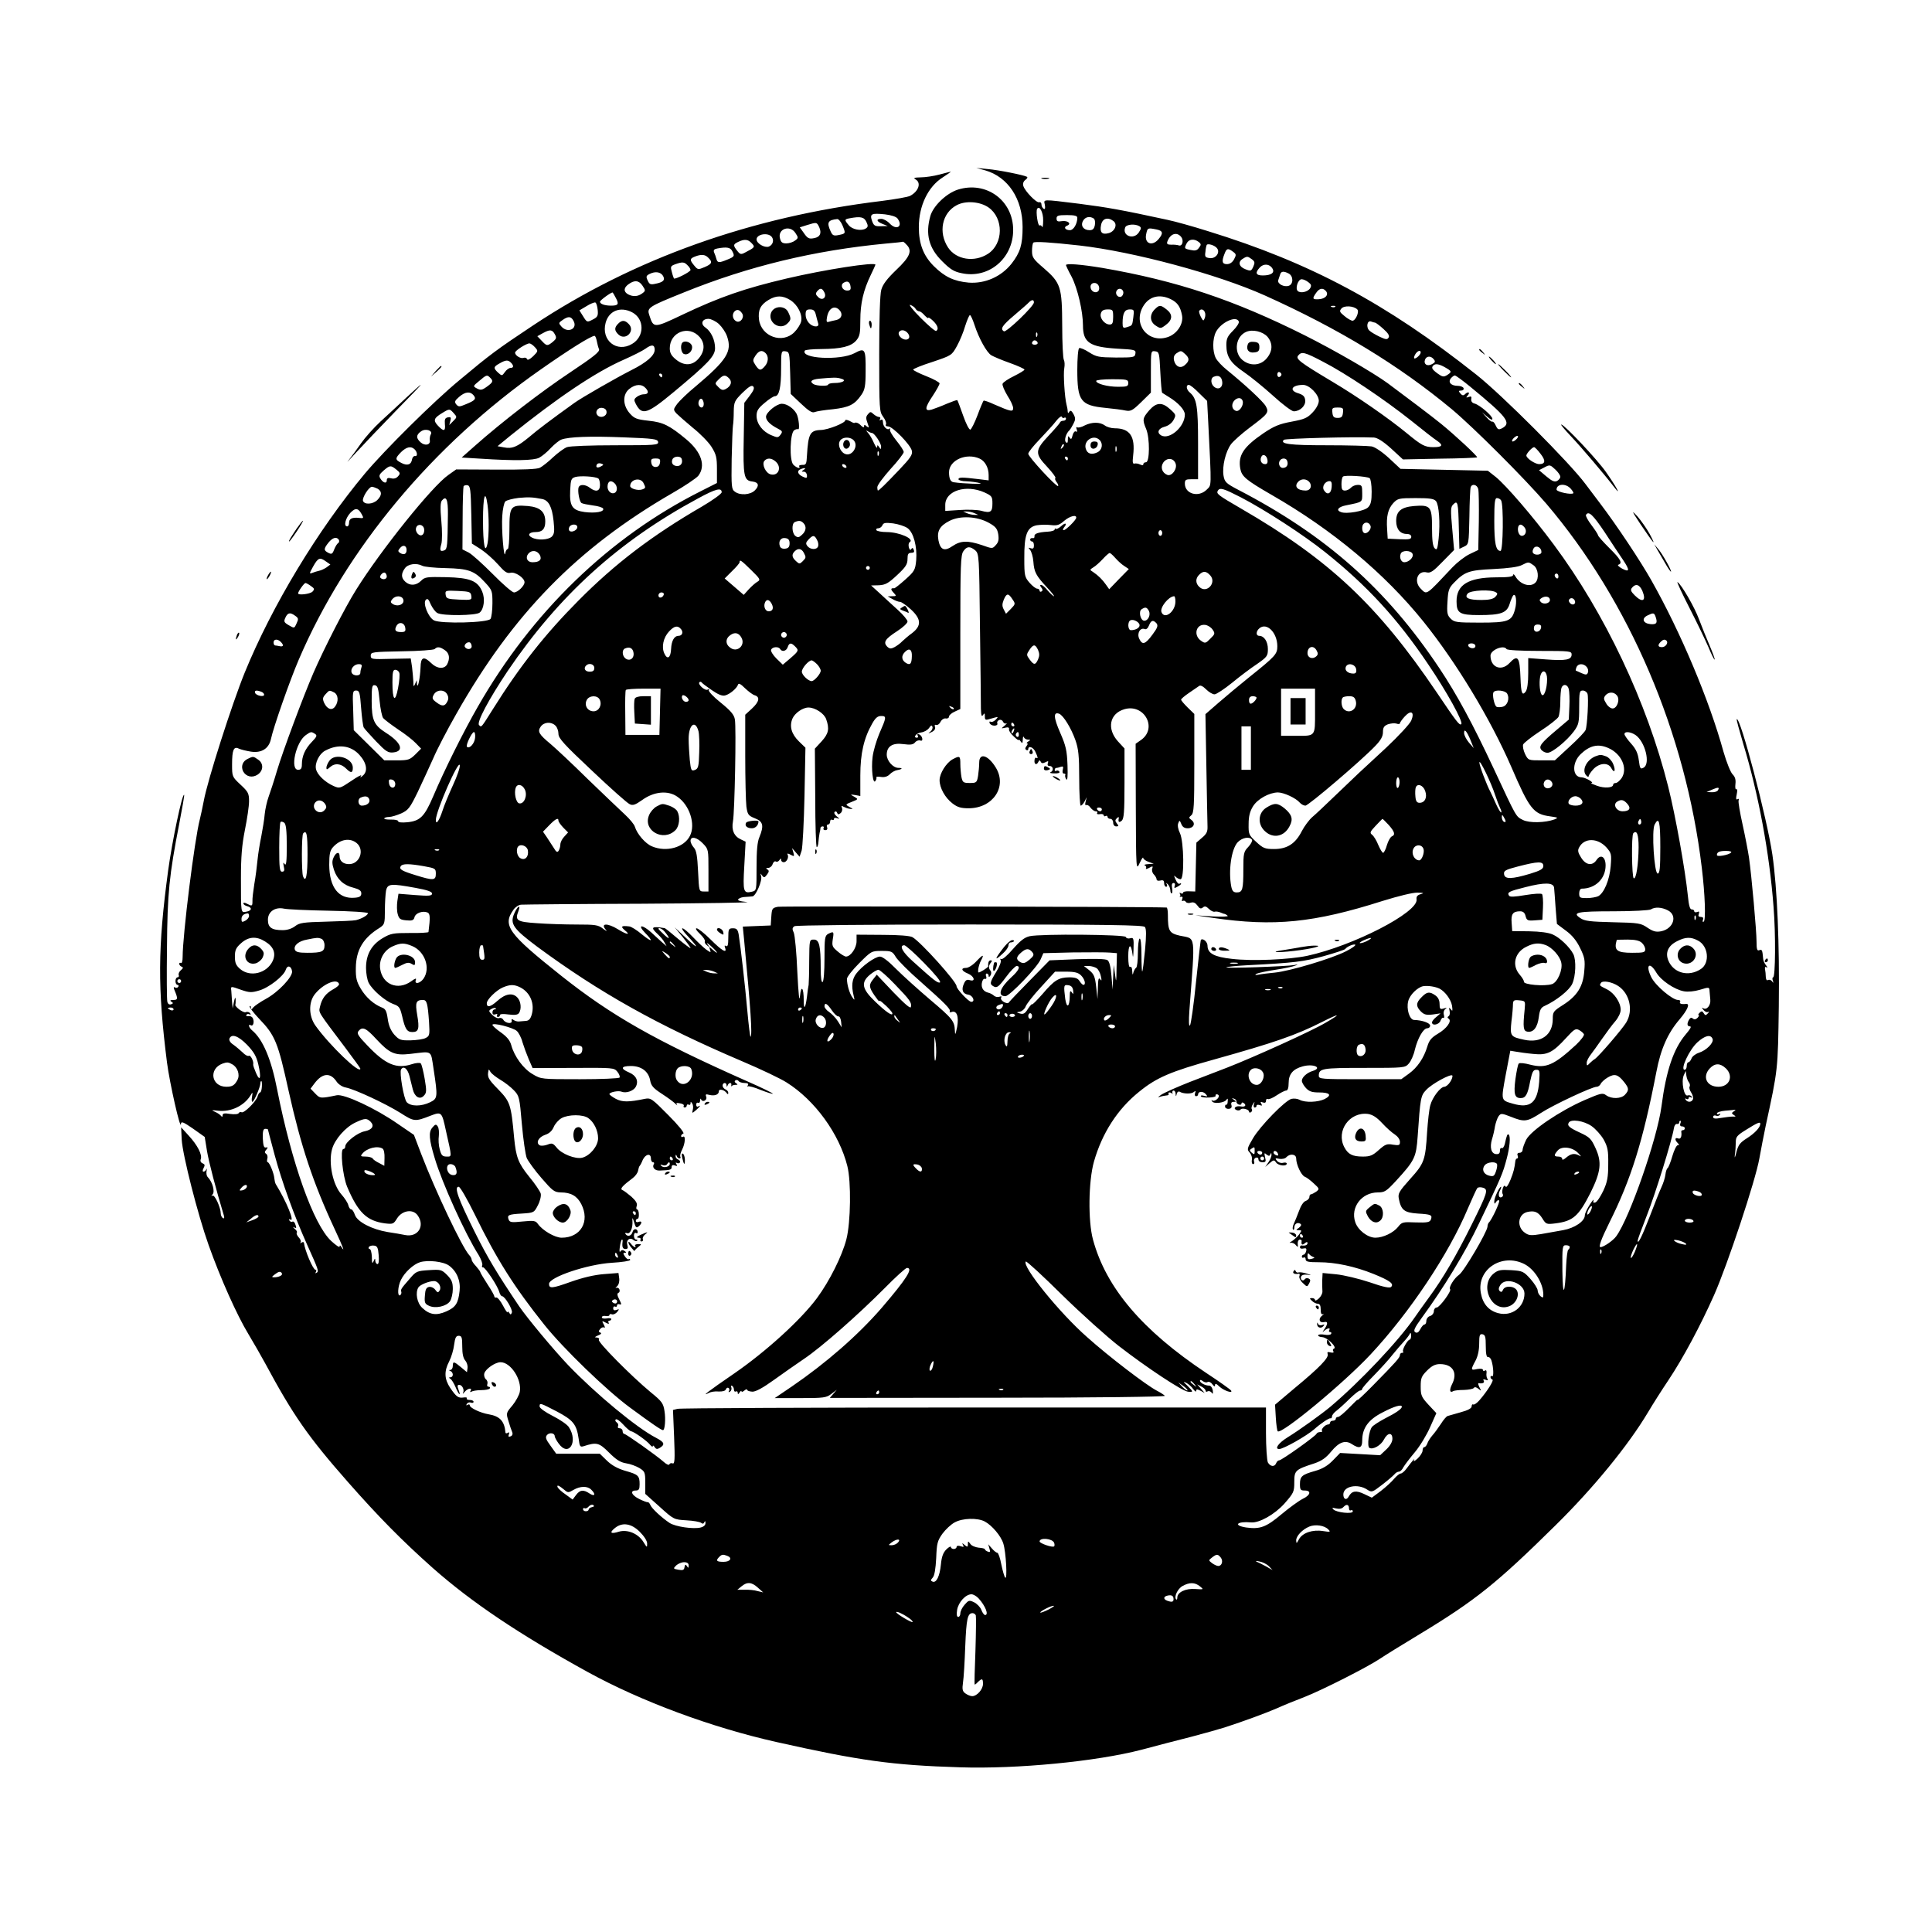 <?xml version="1.0" standalone="no"?>
<!DOCTYPE svg PUBLIC "-//W3C//DTD SVG 20010904//EN"
 "http://www.w3.org/TR/2001/REC-SVG-20010904/DTD/svg10.dtd">
<svg version="1.0" xmlns="http://www.w3.org/2000/svg"
 width="1024pt" height="1024pt" viewBox="0 0 1024 1024"
 preserveAspectRatio="xMidYMid meet">
<g transform="translate(0,1024) scale(0.1,-0.1)"
fill="#000000" stroke="none">
<path d="M5222 9337 c121 -35 198 -151 198 -301 0 -94 -13 -135 -59 -194 -55
-69 -140 -106 -226 -100 -78 7 -128 30 -186 88 -55 55 -79 118 -79 206 0 113
49 215 127 264 26 17 45 30 42 30 -2 0 -29 -7 -59 -15 -30 -8 -75 -15 -100
-15 -35 -1 -41 -3 -27 -11 31 -18 16 -63 -29 -87 -11 -6 -79 -18 -150 -27
-694 -84 -1316 -306 -1849 -660 -191 -127 -225 -152 -390 -290 -137 -113 -396
-370 -501 -495 -249 -298 -492 -700 -637 -1055 -67 -165 -197 -570 -217 -680
-6 -33 -16 -77 -21 -98 -28 -107 -91 -613 -91 -729 0 -21 -4 -35 -9 -32 -5 3
-9 1 -9 -5 0 -5 6 -12 13 -15 9 -3 8 -8 -4 -18 -9 -7 -14 -19 -12 -25 3 -7 0
-13 -6 -13 -6 0 -11 -9 -11 -20 0 -11 5 -20 11 -20 5 0 7 -5 4 -10 -4 -6 -11
-7 -17 -4 -8 5 -9 1 -4 -12 20 -47 19 -54 -5 -54 -17 0 -20 -3 -11 -9 11 -7
11 -9 -1 -14 -9 -3 -17 1 -20 13 -3 10 -4 139 -2 287 2 288 12 385 65 657 16
83 28 151 26 153 -10 10 -64 -247 -85 -402 -55 -408 -56 -621 -6 -1016 14
-109 72 -365 74 -326 1 15 12 11 64 -25 l62 -44 12 -74 c10 -60 46 -198 90
-344 3 -12 1 -16 -6 -12 -6 4 -11 15 -11 24 0 31 -32 102 -44 95 -7 -4 -7 -2
1 7 13 14 -1 65 -24 89 -8 7 -11 23 -8 35 2 11 2 15 -1 9 -3 -7 -10 -13 -15
-13 -6 0 -6 7 0 19 8 15 7 20 -5 25 -10 4 -14 13 -10 22 9 23 -17 74 -63 124
l-41 45 3 -65 c5 -83 85 -397 143 -560 63 -177 150 -371 210 -470 28 -47 68
-116 89 -155 149 -277 228 -390 439 -630 163 -185 284 -308 449 -455 207 -183
459 -352 822 -552 284 -156 657 -294 1000 -371 442 -99 614 -123 972 -134 304
-10 725 31 963 93 74 20 194 51 265 69 72 19 150 41 175 49 102 33 221 77 276
101 33 15 99 42 149 61 94 37 331 157 400 203 22 15 117 74 210 130 296 179
410 271 721 578 199 196 384 422 489 598 26 44 75 121 108 170 78 117 171 291
242 451 71 160 220 609 240 724 8 47 24 126 34 175 65 300 64 292 69 630 4
334 -8 623 -34 805 -28 192 -171 736 -189 718 -2 -2 14 -61 35 -132 80 -263
139 -580 160 -861 12 -147 10 -375 -2 -375 -4 0 -5 -8 -2 -17 5 -14 4 -15 -4
-4 -5 7 -15 10 -21 7 -7 -5 -11 2 -12 16 0 13 -2 31 -4 41 -2 11 1 15 8 10 7
-4 5 1 -3 11 -8 10 -15 26 -15 35 -4 46 -6 50 -20 45 -12 -5 -15 4 -15 46 0
56 -26 346 -40 445 -5 33 -20 112 -34 175 -14 63 -24 121 -21 128 3 8 0 10 -6
6 -8 -4 -9 3 -4 26 4 19 3 30 -2 27 -5 -3 -7 9 -5 27 3 24 -2 39 -15 52 -11
11 -32 64 -48 119 -76 276 -228 636 -383 910 -57 101 -181 288 -272 408 -38
50 -73 97 -77 102 -84 113 -441 471 -579 580 -477 378 -880 593 -1422 760 -79
25 -176 52 -215 60 -244 53 -319 66 -466 85 -204 25 -189 25 -183 -6 3 -19 1
-25 -7 -20 -6 4 -11 14 -11 22 0 9 -5 14 -12 12 -14 -5 -75 58 -84 86 -4 12 0
24 10 32 10 7 14 14 9 17 -16 9 -149 36 -208 41 l-60 6 47 -13z m307 -266 c0
-25 -3 -40 -6 -33 -2 6 -8 10 -13 7 -9 -5 -21 75 -13 88 12 20 33 -18 32 -62z
m-772 11 c31 -42 -5 -65 -41 -27 -13 14 -33 25 -45 25 -29 0 -26 -14 7 -27
l27 -11 -37 -1 c-31 -1 -37 3 -46 28 -13 38 -4 42 68 35 33 -4 59 -12 67 -22z
m953 4 c0 -32 -20 -66 -39 -66 -25 0 -36 16 -15 24 25 10 4 28 -27 24 -23 -4
-29 -1 -29 14 0 15 8 18 55 18 41 0 55 -4 55 -14z m-1118 -22 c10 -21 9 -27
-3 -35 -23 -15 -73 -6 -91 18 -23 27 -23 31 5 36 58 11 77 7 89 -19z m1205 18
c6 -4 9 -19 6 -35 -4 -20 -11 -27 -28 -27 -32 0 -49 23 -35 49 11 21 35 27 57
13z m-1331 -38 c17 -42 17 -42 -22 -50 -26 -5 -32 -2 -42 21 -21 46 -14 59 36
64 7 0 20 -15 28 -35z m1436 24 c23 -18 6 -56 -27 -64 -35 -9 -47 5 -39 44 7
35 36 43 66 20z m-1560 -32 c14 -32 5 -52 -26 -58 -29 -6 -36 -2 -59 32 l-18
25 38 12 c52 16 52 16 65 -11z m1697 5 c11 -7 10 -13 -3 -33 -27 -41 -90 -18
-72 27 6 16 52 20 75 6z m-1823 -36 c16 -24 16 -27 -2 -40 -10 -8 -31 -15 -46
-15 -22 0 -29 6 -34 27 -13 50 53 73 82 28z m1913 19 c35 -7 38 -20 12 -51
-34 -41 -77 -24 -66 26 7 34 8 34 54 25z m-2039 -39 c14 -17 7 -43 -15 -52
-23 -8 -65 17 -65 38 0 28 60 38 80 14z m2170 0 c15 -18 8 -51 -11 -46 -8 3
-26 5 -41 4 -20 0 -25 4 -21 16 15 42 49 54 73 26z m-2276 -34 c19 -20 18 -22
-34 -49 -22 -12 -27 -11 -42 8 -23 29 -23 35 5 48 33 16 52 14 71 -7z m2369 7
c14 -11 14 -16 2 -31 -10 -15 -21 -17 -44 -12 -35 7 -35 8 -21 36 12 22 39 25
63 7z m-1549 -14 c33 -32 20 -65 -53 -134 -49 -47 -72 -77 -80 -106 -7 -24
-11 -153 -11 -342 0 -293 1 -304 21 -331 12 -16 18 -34 15 -40 -4 -6 0 -11 11
-11 24 0 119 -97 126 -129 5 -20 -7 -38 -66 -100 -76 -80 -108 -111 -114 -111
-1 0 -3 8 -3 18 0 11 32 53 70 96 39 42 70 83 70 90 0 8 -18 35 -40 62 -21 26
-36 52 -33 58 3 6 3 8 -2 4 -12 -11 -35 11 -35 34 0 12 -4 17 -12 12 -7 -4 -8
-3 -4 4 4 7 2 12 -5 12 -7 0 -20 7 -29 15 -15 14 -18 14 -30 -1 -11 -12 -11
-22 -2 -46 9 -25 9 -28 -4 -18 -11 10 -14 10 -14 1 0 -8 -6 -7 -16 3 -13 14
-28 20 -36 14 -2 -1 -13 4 -25 11 -13 6 -23 8 -23 3 0 -14 -91 -50 -129 -51
-58 -2 -67 -20 -74 -136 -2 -44 -5 -50 -24 -49 -12 0 -20 -3 -17 -8 9 -15 -14
-8 -31 9 -22 22 -18 169 5 183 8 5 17 7 20 5 10 -6 4 59 -8 82 -16 29 -51 53
-78 53 -28 0 -84 -46 -84 -69 0 -20 22 -42 63 -63 24 -12 26 -16 14 -32 -12
-16 -16 -17 -48 -3 -47 19 -79 61 -79 103 0 26 8 40 42 68 23 20 48 36 55 36
23 0 33 47 33 146 0 93 1 95 23 92 21 -3 22 -7 25 -114 l3 -112 55 -52 c40
-38 59 -50 72 -44 9 4 53 11 97 15 86 10 115 24 151 77 18 26 22 47 22 124 1
120 -3 126 -59 96 -76 -40 -289 -29 -263 14 3 4 42 8 87 8 106 1 157 13 185
45 19 23 22 37 22 109 0 87 16 158 56 240 13 27 24 51 24 53 0 16 -270 -26
-470 -73 -222 -52 -355 -98 -553 -192 -151 -72 -153 -72 -175 -4 -14 41 -9 45
185 123 341 138 689 222 1068 258 50 4 91 9 92 10 1 0 9 -6 17 -15z m916 -5
c289 -33 732 -152 984 -265 393 -177 709 -369 991 -603 117 -98 387 -368 501
-501 440 -517 739 -1216 824 -1930 17 -140 22 -278 10 -285 -6 -3 -7 1 -4 9 4
11 0 16 -11 16 -12 0 -15 5 -11 16 4 12 2 15 -9 10 -8 -3 -15 -1 -15 4 0 6 -6
10 -14 10 -9 0 -15 21 -20 73 -14 136 -65 422 -104 577 -113 449 -336 920
-607 1284 -111 150 -253 314 -307 358 l-42 33 -232 5 -231 5 -60 56 c-37 34
-74 59 -93 63 -18 3 -125 6 -239 6 -196 0 -249 7 -226 29 8 7 368 17 477 12
18 -1 49 -20 91 -58 l63 -58 195 4 c107 1 196 5 198 7 5 4 -115 116 -190 177
-49 40 -183 141 -284 216 -77 56 -277 172 -438 253 -379 190 -681 290 -1074
358 -115 19 -193 25 -193 15 0 -3 13 -31 30 -62 32 -63 60 -184 60 -258 0 -91
36 -114 182 -123 93 -5 99 -6 96 -26 -3 -20 -9 -21 -103 -21 -92 1 -103 3
-143 28 -23 15 -47 25 -52 22 -6 -4 -10 -56 -10 -116 0 -164 17 -188 150 -201
41 -4 89 -10 106 -14 27 -5 37 0 82 44 l52 51 0 111 c0 110 0 111 23 108 21
-3 22 -8 27 -110 3 -58 7 -108 10 -110 3 -2 19 -12 35 -22 51 -31 85 -69 85
-93 0 -66 -83 -137 -127 -110 -23 15 -13 36 19 45 20 5 39 19 48 36 14 26 14
28 -18 57 -43 39 -73 37 -111 -6 -35 -41 -37 -49 -16 -99 20 -48 19 -176 -1
-176 -8 0 -14 -5 -14 -10 0 -7 -6 -7 -17 -2 -10 5 -24 7 -30 5 -10 -3 -11 8
-7 43 12 101 -17 144 -98 144 -18 0 -42 7 -52 15 -26 19 -69 19 -107 0 -16 -9
-34 -13 -39 -10 -6 4 -7 -1 -3 -11 4 -11 2 -15 -4 -11 -6 4 -14 -5 -18 -20 -5
-21 -8 -24 -16 -12 -7 11 -9 8 -9 -11 0 -17 -3 -21 -11 -13 -10 10 2 48 20 63
3 3 12 17 20 33 12 23 12 31 1 52 -10 18 -16 22 -22 13 -6 -10 -8 -9 -9 2 0 8
-3 24 -6 35 -10 38 -18 164 -12 194 3 16 2 35 -2 43 -5 7 -9 90 -9 183 -1 204
-7 225 -98 304 -55 47 -62 57 -62 90 0 21 3 41 7 45 8 7 90 2 243 -15z m730
-14 c19 -23 -6 -57 -38 -53 -24 3 -27 7 -23 33 1 17 5 33 7 37 6 9 42 -2 54
-17z m-2570 -14 c15 -28 14 -31 -25 -47 -44 -18 -52 -18 -58 4 -2 9 -8 25 -12
34 -5 12 0 18 17 21 49 9 68 6 78 -12z m2655 -5 c18 -13 18 -17 6 -40 -9 -17
-23 -26 -38 -26 -25 0 -29 14 -13 54 11 30 18 32 45 12z m-2781 -32 c24 -23
20 -33 -20 -50 -33 -14 -36 -14 -54 8 -25 30 -25 37 3 48 33 13 54 12 71 -6z
m2881 -8 c16 -12 17 -18 8 -39 -11 -24 -14 -25 -42 -14 -35 13 -41 40 -13 56
22 14 25 13 47 -3z m-2991 -32 c9 -8 16 -20 16 -25 0 -10 -81 -51 -88 -45 -1
2 -7 17 -11 34 -8 28 -7 32 17 41 39 14 49 13 66 -5z m3100 -17 c14 -22 -6
-37 -51 -37 -37 0 -42 14 -16 42 20 22 52 20 67 -5z m-3230 -39 c13 -22 2 -34
-40 -42 -26 -6 -32 -3 -41 17 -10 21 -8 26 10 35 30 15 58 11 71 -10z m3317
12 c25 -14 25 -57 -1 -65 -25 -8 -61 11 -55 30 3 8 7 22 10 30 5 18 19 19 46
5z m104 -46 c15 -11 17 -18 9 -32 -13 -20 -52 -28 -66 -14 -14 14 2 62 21 62
9 0 25 -7 36 -16z m-3529 -19 c16 -24 16 -27 -2 -40 -23 -17 -48 -19 -75 -5
-25 14 -24 35 3 54 32 23 55 20 74 -9z m1102 -3 c3 -17 -2 -22 -18 -22 -25 0
-38 29 -19 41 20 13 34 6 37 -19z m1316 1 c4 -9 2 -21 -3 -26 -15 -15 -41 0
-41 23 0 25 35 28 44 3z m-1455 -32 c15 -28 -11 -48 -33 -25 -13 12 -14 19 -5
30 16 19 26 18 38 -5z m1584 5 c3 -7 0 -19 -6 -25 -14 -14 -38 5 -30 25 7 18
29 18 36 0z m1075 1 c16 -19 -3 -41 -38 -43 -34 -2 -36 3 -14 34 17 25 36 28
52 9z m-3764 -36 c18 -33 13 -41 -25 -41 -34 0 -59 9 -59 21 0 7 57 49 67 49
1 0 9 -13 17 -29z m924 -11 c40 -25 67 -78 58 -115 -4 -15 -20 -40 -36 -56
-63 -63 -175 -23 -187 67 -6 50 7 78 50 104 41 25 74 25 115 0z m2016 5 c37
-18 52 -40 61 -86 9 -46 -27 -100 -77 -116 -104 -34 -186 70 -128 165 31 51
85 65 144 37z m-724 -18 c0 -20 -146 -160 -159 -153 -21 13 -9 31 56 86 35 30
70 60 76 67 16 16 27 16 27 0z m-2312 -40 c3 -31 -1 -38 -27 -51 -29 -15 -30
-15 -50 17 l-20 32 37 22 c20 13 42 21 47 20 6 -2 11 -20 13 -40z m1685 6 c4
-7 13 -13 19 -13 6 0 19 -10 29 -22 11 -11 19 -17 19 -13 0 5 11 -2 25 -15 25
-24 32 -45 17 -54 -5 -3 -42 29 -83 70 -41 41 -65 72 -54 68 11 -4 24 -13 28
-21z m2224 11 c-3 -3 -12 -4 -19 -1 -8 3 -5 6 6 6 11 1 17 -2 13 -5z m117 -14
c12 -12 -9 -60 -26 -60 -7 1 -26 11 -42 25 -26 21 -28 26 -16 40 15 17 65 14
84 -5z m-2746 -2 c21 -21 14 -47 -15 -54 -16 -3 -34 -8 -42 -10 -10 -3 -12 3
-7 28 9 45 39 61 64 36z m-1098 -13 c67 -35 67 -129 0 -168 -81 -48 -165 19
-140 112 17 64 78 88 140 56z m584 -7 c12 -20 -8 -49 -29 -42 -20 8 -27 34
-14 51 14 16 29 13 43 -9z m390 -5 c4 -16 9 -36 12 -45 4 -12 0 -18 -12 -18
-27 0 -54 30 -54 62 0 23 4 28 24 28 18 0 25 -7 30 -27z m1576 -13 c0 -32 -4
-40 -18 -40 -28 0 -55 35 -47 59 4 15 15 21 36 21 27 0 29 -2 29 -40z m107 -1
c-6 -46 -5 -44 -34 -53 -20 -6 -23 -4 -23 21 0 53 11 73 37 73 24 0 25 -2 20
-41z m379 26 c4 -8 3 -23 -1 -32 -6 -16 -8 -15 -20 7 -7 14 -11 28 -9 32 8 13
24 9 30 -7z m-1221 -67 c24 -73 64 -145 89 -161 12 -7 56 -26 99 -41 42 -15
77 -31 77 -35 0 -4 -25 -19 -55 -34 -31 -15 -58 -33 -61 -41 -3 -7 9 -35 25
-62 17 -26 31 -56 31 -67 0 -21 -12 -19 -99 19 -30 14 -56 23 -58 20 -2 -2
-17 -36 -32 -77 -15 -40 -33 -75 -38 -76 -6 -2 -23 31 -38 74 -15 43 -29 80
-31 82 -2 2 -27 -7 -56 -19 -29 -13 -65 -26 -80 -31 -39 -11 -37 10 7 75 19
29 35 58 35 64 0 5 -31 23 -70 38 -38 15 -70 31 -70 35 0 4 46 23 103 41 101
34 102 35 129 84 15 27 35 75 44 107 10 31 21 57 25 57 4 0 15 -24 24 -52z
m-2125 21 c23 -42 -31 -67 -64 -30 -16 18 -16 20 6 35 30 21 45 20 58 -5z
m770 -16 c17 -16 37 -45 44 -67 27 -79 -2 -125 -166 -263 -43 -35 -87 -78 -99
-94 -21 -29 -21 -31 -3 -51 11 -11 50 -45 87 -76 38 -30 82 -75 98 -100 25
-40 29 -56 29 -119 l0 -73 -87 -44 c-483 -243 -893 -639 -1180 -1141 -75 -130
-179 -339 -237 -476 -46 -107 -69 -130 -136 -137 -31 -3 -50 -1 -50 6 0 5 -18
9 -39 8 -22 0 -37 2 -34 7 2 4 14 7 26 7 12 0 41 9 64 19 37 17 46 29 87 113
24 51 61 131 82 178 20 47 75 153 122 235 301 532 642 880 1145 1171 65 37
127 79 138 92 41 53 17 126 -63 193 -89 74 -123 91 -200 99 -64 7 -76 12 -100
39 -38 43 -39 101 -2 130 33 26 66 27 87 3 18 -20 13 -32 -13 -32 -9 0 -24 -6
-34 -13 -16 -12 -17 -17 -6 -38 33 -63 60 -54 202 64 184 153 218 190 218 232
0 43 -21 88 -51 109 -28 19 -18 46 16 46 13 0 38 -12 55 -27z m2756 13 c3 -7
-11 -29 -31 -49 -29 -29 -35 -42 -35 -76 0 -61 22 -95 93 -143 34 -23 103 -79
154 -125 50 -46 100 -83 110 -83 34 0 64 30 61 58 -2 21 -11 29 -35 37 -53 15
-37 45 24 45 33 0 83 -51 83 -84 0 -16 -13 -41 -32 -61 -29 -31 -44 -37 -113
-50 -65 -12 -93 -24 -148 -61 -107 -73 -136 -118 -123 -189 8 -41 31 -60 166
-138 322 -185 599 -416 805 -672 175 -218 354 -514 465 -769 97 -225 117 -251
207 -263 42 -6 44 -7 22 -16 -48 -18 -134 -20 -167 -3 -38 19 -33 11 -152 266
-115 246 -198 399 -292 540 -280 419 -599 702 -1065 944 -65 34 -72 41 -78 75
-8 49 11 128 40 167 13 17 57 56 98 87 99 74 104 81 86 114 -13 24 -105 110
-207 193 -24 19 -50 47 -58 62 -18 36 -18 102 1 139 27 51 108 88 121 55z
m722 -6 c4 0 24 -15 44 -33 26 -23 34 -37 28 -46 -7 -12 -15 -11 -47 4 -21 10
-45 24 -54 32 -20 17 -13 57 8 49 8 -3 18 -6 21 -6z m-4347 -62 c10 -18 8 -24
-11 -40 -29 -23 -32 -23 -59 6 l-23 24 29 16 c38 21 50 20 64 -6z m767 -14
c29 -33 28 -75 -4 -113 -33 -40 -79 -42 -123 -5 -23 19 -31 34 -31 58 0 86
101 125 158 60z m1100 24 c18 -18 14 -38 -7 -38 -22 0 -45 25 -36 40 8 13 28
13 43 -2z m1910 -23 c29 -35 28 -76 -4 -114 -33 -40 -89 -43 -130 -8 -46 40
-35 124 21 148 34 15 88 2 113 -26z m-1221 3 c-3 -8 -6 -5 -6 6 -1 11 2 17 5
13 3 -3 4 -12 1 -19z m-2334 -25 c3 -16 8 -35 12 -44 5 -13 -29 -40 -152 -122
-152 -101 -363 -263 -507 -391 l-69 -61 99 -6 c182 -12 283 -10 312 5 15 8 43
31 62 52 19 20 44 40 55 44 40 15 152 19 330 12 160 -6 180 -9 183 -24 3 -17
-13 -18 -227 -18 -127 0 -241 -4 -256 -10 -14 -5 -47 -29 -73 -53 -26 -25 -57
-49 -70 -56 -15 -8 -88 -11 -233 -10 l-211 1 -41 -29 c-87 -60 -359 -400 -489
-608 -58 -92 -171 -313 -227 -442 -54 -125 -162 -414 -193 -518 -16 -55 -37
-118 -45 -140 -8 -22 -17 -62 -20 -90 -2 -27 -11 -80 -18 -117 -8 -38 -17 -94
-20 -125 -3 -32 -10 -89 -17 -128 -6 -38 -11 -79 -10 -92 0 -26 -2 -27 -29
-13 -11 6 -19 7 -19 2 0 -6 9 -12 20 -15 28 -7 25 -24 -4 -29 -30 -6 -29 -12
-29 177 0 114 5 175 21 256 12 59 22 127 22 152 0 41 -4 50 -45 88 -45 42 -45
43 -45 108 0 77 9 97 36 83 11 -5 40 -12 65 -16 55 -8 94 16 105 67 13 62 101
313 148 422 252 588 709 1136 1281 1536 157 110 265 177 286 179 4 0 9 -12 12
-27z m2337 -12 c0 -4 -7 -8 -15 -8 -16 0 -20 9 -9 20 8 8 24 -1 24 -12z
m-2665 -21 c18 -20 18 -21 -9 -48 -18 -17 -30 -23 -33 -15 -2 7 -11 9 -19 6
-15 -5 -44 13 -44 28 0 11 60 49 76 49 6 0 19 -9 29 -20z m635 -14 c0 -30 -42
-67 -124 -108 -79 -40 -262 -145 -301 -173 -124 -89 -197 -144 -241 -182 -63
-52 -90 -63 -134 -54 l-33 6 67 55 c252 203 453 338 601 403 50 22 101 48 115
58 34 25 50 23 50 -5z m588 -18 c17 -17 15 -48 -5 -70 -21 -24 -29 -23 -49 7
-15 23 -15 27 0 50 18 27 35 32 54 13z m2224 -5 c23 -21 23 -36 -1 -57 -23
-21 -49 -11 -58 22 -4 18 -1 29 12 39 24 16 25 16 47 -4z m1248 9 c0 -11 -22
-32 -32 -32 -5 0 -4 9 2 20 11 20 30 28 30 12z m-518 -49 c121 -62 326 -200
468 -313 63 -51 125 -99 138 -107 33 -23 27 -33 -21 -33 -45 0 -62 9 -142 75
-95 78 -260 193 -395 273 -174 104 -194 120 -179 138 18 22 34 18 131 -33z
m587 13 c10 -12 8 -17 -9 -26 -26 -14 -46 0 -37 24 8 20 31 21 46 2z m-4891
-18 c16 -16 15 -28 -2 -28 -8 0 -22 -10 -30 -22 -15 -21 -16 -21 -36 -3 -26
24 -25 31 8 49 33 19 45 19 60 4z m4951 -25 c37 -21 37 -24 11 -41 -18 -11
-25 -10 -50 8 -30 22 -35 31 -23 43 11 11 30 8 62 -10z m-867 -38 c0 -5 -5
-11 -11 -13 -6 -2 -11 4 -11 13 0 9 5 15 11 13 6 -2 11 -8 11 -13z m-3282 -5
c0 -5 -2 -10 -4 -10 -3 0 -8 5 -11 10 -3 6 -1 10 4 10 6 0 11 -4 11 -10z
m-912 -12 c18 -18 15 -24 -18 -48 -25 -18 -33 -19 -52 -9 -22 12 -22 12 12 40
39 33 41 34 58 17z m1266 -3 c18 -18 11 -41 -16 -56 -16 -9 -24 -7 -40 9 -20
20 -20 20 1 41 25 25 35 26 55 6z m2614 -18 c4 -31 -20 -46 -43 -27 -18 15
-20 46 -2 53 25 11 42 1 45 -26z m1315 -27 c196 -161 220 -192 168 -220 -18
-9 -23 -7 -33 14 -6 14 -14 23 -18 21 -4 -2 -18 8 -31 23 l-24 27 28 -24 c17
-15 27 -19 27 -11 0 16 -66 73 -94 81 -13 3 -20 12 -18 24 3 13 -1 16 -14 11
-14 -5 -15 -4 -4 9 14 17 0 21 -16 5 -8 -8 -15 -6 -24 5 -10 12 -10 15 5 15 9
0 15 6 12 13 -2 6 -16 12 -30 12 -36 0 -54 19 -37 40 7 8 16 15 21 15 5 0 42
-27 82 -60z m-3335 43 c32 -8 9 -23 -35 -23 -18 0 -33 -4 -33 -8 0 -10 -62 -8
-78 2 -23 14 -11 25 31 29 77 7 92 7 115 0z m1522 -23 c0 -18 -7 -20 -54 -20
-56 0 -116 16 -116 31 0 5 38 9 85 9 78 0 85 -2 85 -20z m-2006 -67 l-29 -38
-3 -187 c-4 -202 1 -225 45 -230 34 -4 39 -22 14 -47 -24 -24 -78 -28 -106 -7
-18 13 -19 26 -17 173 2 88 5 168 7 179 2 10 4 43 4 73 1 50 4 57 46 99 34 33
49 42 57 34 8 -8 3 -21 -18 -49z m2381 14 l43 -42 6 -115 c18 -359 18 -328 -9
-356 -43 -42 -115 -22 -115 33 0 20 5 23 35 23 l35 0 0 190 c0 196 -7 238 -43
269 -19 15 -23 41 -6 41 7 0 31 -19 54 -43z m-3845 -12 c16 -19 8 -28 -42 -48
-33 -14 -38 -14 -50 0 -10 13 -8 19 15 39 32 28 59 31 77 9z m1220 -46 c0 -20
-15 -26 -25 -9 -9 15 3 43 15 35 5 -3 10 -15 10 -26z m2856 17 c8 -21 -15 -58
-34 -54 -9 2 -18 11 -20 21 -7 36 42 65 54 33z m-3371 -61 c0 -22 -31 -33 -47
-17 -17 17 -1 44 24 40 15 -2 23 -10 23 -23z m3903 -2 c-2 -22 -8 -28 -28 -28
-20 0 -26 6 -28 28 -3 24 0 27 28 27 28 0 31 -3 28 -27z m-4713 -3 c18 -20 18
-21 -3 -42 l-21 -21 6 22 c5 19 2 22 -13 19 -15 -3 -18 -10 -16 -36 4 -38 -6
-41 -37 -8 -26 28 -22 40 23 67 39 24 39 23 61 -1z m3236 -24 c5 3 9 0 9 -5 0
-6 -6 -11 -14 -11 -8 0 -16 -4 -18 -9 -1 -5 -29 -37 -60 -70 -73 -78 -74 -95
-8 -165 27 -29 47 -56 44 -59 -4 -4 -1 -13 6 -22 7 -9 11 -18 8 -21 -8 -7
-158 155 -158 171 0 8 27 42 61 77 33 35 73 78 87 97 14 18 28 28 30 22 2 -6
8 -9 13 -5z m-3358 -89 c-4 -7 -6 -20 -5 -30 5 -25 -25 -32 -48 -12 -26 23
-25 40 2 59 24 17 64 4 51 -17z m2339 8 c12 0 48 -53 48 -72 0 -15 -2 -16 -10
-3 -9 13 -10 13 -11 0 0 -8 -7 1 -16 20 -8 19 -22 44 -31 54 -13 15 -13 17 -2
10 8 -5 18 -9 22 -9z m3418 -30 c-7 -8 -17 -15 -22 -15 -6 0 -5 7 2 15 7 8 17
15 22 15 6 0 5 -7 -2 -15z m-3510 -16 c16 -28 -12 -72 -43 -67 -28 4 -49 45
-36 70 14 26 65 24 79 -3z m1298 9 c20 -20 14 -54 -13 -66 -30 -14 -52 -7 -60
19 -14 43 41 79 73 47z m-197 -41 c-10 -9 -11 -8 -5 6 3 10 9 15 12 12 3 -3 0
-11 -7 -18z m286 -19 c-3 -7 -5 -2 -5 12 0 14 2 19 5 13 2 -7 2 -19 0 -25z
m-3719 10 c15 -15 16 -39 1 -35 -6 1 -13 -7 -15 -17 -4 -29 -25 -36 -56 -20
-35 18 -35 24 -2 58 29 28 53 33 72 14z m5967 -23 c29 -37 26 -55 -8 -55 -22
1 -67 31 -67 46 0 10 31 44 41 44 4 0 20 -16 34 -35z m-3508 -7 c-3 -8 -6 -5
-6 6 -1 11 2 17 5 13 3 -3 4 -12 1 -19z m2061 -26 c2 -14 -2 -22 -12 -22 -19
0 -29 17 -22 36 8 22 30 12 34 -14z m-3105 6 c7 -21 -4 -38 -23 -38 -23 0 -34
16 -26 35 7 18 43 20 49 3z m1580 1 c28 -13 47 -48 47 -87 l0 -28 -57 7 c-83
10 -103 10 -103 -1 0 -5 19 -11 43 -11 23 -1 56 -5 72 -10 24 -6 -86 -3 -140
5 -17 2 -25 19 -25 53 0 64 92 105 163 72z m467 1 c0 -5 -2 -10 -4 -10 -3 0
-8 5 -11 10 -3 6 -1 10 4 10 6 0 11 -4 11 -10z m-2162 -22 c-2 -15 -10 -23
-23 -23 -13 0 -21 8 -23 23 -3 18 1 22 23 22 22 0 26 -4 23 -22z m614 5 c33
-30 14 -78 -28 -67 -26 7 -47 53 -33 71 15 18 39 16 61 -4z m2119 -10 c10 -28
-20 -69 -44 -60 -28 11 -38 41 -21 66 20 27 54 24 65 -6z m591 15 c8 -21 -2
-38 -23 -38 -19 0 -27 29 -12 43 11 11 31 8 35 -5z m-3637 -30 c-19 -11 -30
-5 -21 11 4 6 14 7 22 4 15 -5 14 -7 -1 -15z m1300 2 c3 -5 2 -10 -4 -10 -5 0
-13 5 -16 10 -3 6 -2 10 4 10 5 0 13 -4 16 -10z m3785 -57 c0 -7 -8 -17 -17
-22 -14 -7 -27 -1 -57 24 l-39 33 29 15 c28 15 30 14 57 -11 15 -14 27 -31 27
-39z m-6169 38 c20 -16 22 -21 9 -35 -9 -11 -22 -15 -37 -11 -17 4 -23 1 -23
-11 0 -19 -20 -14 -34 10 -9 14 -6 22 17 42 34 29 38 29 68 5z m2159 -1 c-13
-9 -13 -10 0 -10 9 0 16 -8 17 -19 1 -16 -2 -17 -23 -7 -26 12 -32 31 -11 39
21 9 33 7 17 -3z m-1089 -46 c5 -3 9 -18 9 -35 0 -33 -22 -39 -54 -14 -24 18
-52 19 -59 3 -7 -19 4 -77 15 -84 6 -4 33 -9 61 -13 28 -3 52 -11 54 -17 6
-17 -41 -25 -98 -18 -66 9 -81 31 -77 115 3 58 5 64 28 71 26 7 104 3 121 -8z
m4088 2 c6 -4 11 -35 11 -72 0 -49 -4 -68 -19 -83 -20 -20 -115 -37 -144 -25
-28 10 -14 28 29 36 88 18 84 15 84 63 0 41 -2 45 -24 45 -13 0 -29 -7 -36
-15 -7 -8 -21 -15 -31 -15 -15 0 -19 7 -19 33 0 19 3 37 8 41 8 9 124 2 141
-8z m-3849 -25 c13 -26 13 -28 -6 -35 -22 -8 -64 4 -64 18 0 35 53 48 70 17z
m3530 4 c16 -20 6 -45 -19 -45 -46 0 -64 23 -39 48 16 16 43 15 58 -3z m-3682
-7 c16 -16 15 -45 -2 -51 -17 -7 -36 11 -36 33 0 30 18 38 38 18z m3800 -20
c-3 -36 -24 -44 -41 -16 -12 19 6 48 30 48 10 0 13 -9 11 -32z m-4560 -146 l3
-153 46 -29 c26 -17 67 -53 92 -81 35 -40 48 -49 66 -45 25 7 75 -27 75 -50 0
-19 -36 -54 -56 -54 -9 0 -60 44 -113 98 -53 53 -110 105 -128 114 l-32 16 1
164 c0 89 3 167 5 171 3 4 12 7 21 5 15 -3 17 -23 20 -156z m5337 136 c3 -13
4 -90 3 -173 l-3 -150 -46 -22 c-25 -12 -65 -43 -90 -69 -144 -153 -135 -148
-169 -114 -39 39 -16 99 33 86 19 -4 34 6 83 57 l61 62 -10 113 c-9 100 -9
115 6 129 23 23 26 10 29 -124 l3 -112 25 12 c25 12 25 14 28 157 1 80 4 151
7 158 7 20 34 14 40 -10z m490 2 c10 -11 16 -22 14 -24 -9 -10 -89 7 -89 19 0
31 48 35 75 5z m-6324 0 c24 -14 24 -35 -1 -60 -23 -23 -68 -26 -76 -5 -6 16
31 75 47 75 6 0 19 -5 30 -10z m1824 -19 c0 -8 -47 -42 -105 -76 -264 -153
-461 -303 -655 -499 -175 -176 -310 -347 -451 -572 -66 -105 -62 -100 -75 -87
-14 14 51 136 152 287 272 401 587 687 1010 915 94 51 124 58 124 32z m1393
-1 c39 -18 42 -22 42 -59 0 -45 -10 -52 -60 -38 -19 5 -70 7 -112 4 l-78 -5 0
32 c0 75 110 110 208 66z m1357 -25 c131 -68 334 -200 448 -291 223 -178 384
-353 546 -594 98 -144 188 -307 176 -318 -9 -9 -25 12 -130 168 -314 464 -570
704 -1038 975 -122 71 -132 78 -122 95 11 17 30 11 120 -35z m-3991 -41 c8
-60 8 -163 0 -204 -13 -62 -24 -6 -24 123 0 127 12 168 24 81z m290 31 c34 -7
52 -41 60 -116 6 -55 4 -69 -9 -83 -19 -18 -76 -21 -106 -5 -26 13 -15 29 20
29 36 0 51 17 51 56 0 52 -28 76 -92 82 -92 7 -98 0 -98 -123 0 -58 -4 -105
-9 -105 -5 0 -11 -10 -13 -22 -7 -40 -21 129 -16 197 2 36 10 71 16 77 7 7 39
15 70 19 55 5 75 4 126 -6z m-500 -81 c-2 -167 -3 -184 -19 -191 -22 -8 -26
-1 -16 33 5 17 5 72 0 124 -6 66 -5 97 3 107 23 28 33 6 32 -73z m5237 70 c16
-20 23 -115 14 -199 -6 -56 -9 -63 -21 -51 -10 11 -14 41 -14 110 0 112 -8
121 -96 114 -68 -6 -94 -28 -94 -79 0 -43 21 -69 56 -69 15 0 24 -6 24 -15 0
-13 -11 -15 -62 -13 l-63 3 -3 50 c-5 70 5 108 33 139 23 24 29 26 118 26 74
0 97 -3 108 -16z m345 4 c14 -22 11 -268 -3 -268 -25 0 -33 41 -33 159 0 99 3
121 14 121 8 0 18 -5 22 -12z m-6036 -79 c8 -15 6 -17 -17 -14 -37 4 -53 -4
-53 -26 0 -10 -4 -19 -10 -19 -20 0 -9 44 17 72 28 29 43 26 63 -13z m3245 11
l20 -9 -20 0 c-11 0 -29 4 -40 9 l-20 9 20 0 c11 0 29 -4 40 -9z m3341 -102
c37 -57 80 -122 96 -145 37 -55 36 -68 -4 -47 -18 10 -27 19 -20 21 23 8 12
29 -48 88 -33 33 -60 63 -60 68 0 4 -16 29 -35 54 -19 25 -32 49 -29 54 14 23
37 1 100 -93z m-2802 77 c-2 -13 -55 -65 -66 -65 -6 0 -5 6 2 15 19 23 6 27
-17 5 -12 -10 -24 -16 -27 -13 -3 4 -6 2 -6 -3 0 -6 -17 -11 -37 -12 -52 -3
-73 -11 -70 -25 1 -7 -4 -11 -10 -9 -7 1 -13 -2 -13 -8 0 -5 5 -10 10 -10 6 0
10 -9 10 -21 0 -15 -4 -19 -16 -15 -14 5 -15 4 -4 -9 7 -9 15 -36 17 -61 4
-56 14 -75 71 -136 24 -26 42 -48 38 -48 -4 0 -19 14 -33 30 -13 17 -29 30
-35 30 -7 0 -6 -5 1 -14 8 -10 9 -16 1 -21 -5 -3 -10 -1 -10 4 0 6 -6 11 -13
11 -7 0 -25 14 -40 31 -26 30 -28 38 -28 128 -1 126 14 167 66 177 20 3 54 4
75 1 33 -4 45 0 71 23 30 25 66 34 63 15z m-463 -26 c36 -20 45 -31 50 -61 4
-29 1 -42 -13 -57 -18 -20 -18 -20 -74 0 -75 25 -112 24 -155 -5 -43 -30 -65
-21 -75 30 -9 49 7 77 58 103 56 29 146 25 209 -10z m-983 -1 c18 -18 15 -43
-8 -63 -16 -15 -22 -15 -35 -5 -18 15 -20 66 -2 73 21 9 32 8 45 -5z m552 -27
c32 -23 52 -98 46 -171 -5 -51 -9 -58 -58 -102 -29 -26 -55 -46 -58 -46 -19 2
-21 -5 -5 -22 18 -19 17 -20 -6 -20 l-24 -1 25 -14 c14 -8 32 -15 40 -15 8 0
34 -18 58 -40 55 -51 57 -86 7 -125 -20 -14 -43 -35 -53 -44 -9 -10 -28 -24
-41 -31 -19 -10 -26 -9 -39 3 -22 23 -10 41 52 81 31 20 56 43 56 52 0 8 -23
36 -52 62 -28 26 -72 65 -96 88 l-45 41 41 1 c35 2 50 10 97 54 45 42 55 57
55 85 0 26 4 33 20 33 14 0 18 5 13 16 -4 11 -8 12 -13 4 -5 -8 -9 -4 -13 9
-3 12 -1 24 4 27 29 17 -54 54 -122 54 -26 0 -51 5 -54 10 -3 6 1 10 10 10 8
0 18 7 22 16 5 13 15 15 57 10 28 -4 62 -15 76 -25z m2454 12 c7 -18 -20 -47
-35 -37 -11 6 -12 38 -2 47 12 13 31 7 37 -10z m-5016 -17 c2 -10 -1 -23 -7
-29 -16 -16 -44 14 -35 37 8 22 38 17 42 -8z m812 10 c0 -15 -27 -29 -40 -21
-5 3 -7 12 -3 20 7 19 43 20 43 1z m5020 -1 c15 -18 6 -45 -14 -45 -15 0 -25
27 -19 48 6 16 18 15 33 -3z m-1920 -30 c0 -8 -4 -15 -10 -15 -5 0 -10 7 -10
15 0 8 5 15 10 15 6 0 10 -7 10 -15z m-1830 -36 c7 -11 9 -27 6 -35 -7 -19
-40 -18 -56 1 -10 13 -10 19 5 35 23 25 32 25 45 -1z m-2534 0 c3 -6 2 -14 -4
-18 -6 -3 -15 -19 -21 -34 -9 -24 -14 -26 -31 -17 -25 13 -25 21 1 54 22 27
43 33 55 15z m2389 -19 c0 -18 -6 -26 -23 -28 -13 -2 -25 3 -28 12 -10 26 4
48 28 44 17 -2 23 -10 23 -28z m-2030 -35 c0 -22 -14 -28 -34 -16 -12 8 -13
12 -1 26 16 20 35 14 35 -10z m6015 -11 c0 -16 -36 -19 -45 -4 -4 6 -1 17 5
26 14 16 40 2 40 -22z m-3001 9 c20 -18 21 -28 25 -403 3 -212 5 -407 5 -435
1 -36 4 -46 11 -35 8 12 10 11 10 -7 0 -20 3 -21 32 -12 42 12 42 12 24 -7 -9
-8 -20 -13 -26 -9 -5 3 -7 0 -5 -7 3 -8 14 -14 25 -14 12 0 19 5 16 12 -3 7 2
15 10 18 8 3 17 -1 20 -9 4 -8 11 -12 18 -9 6 3 2 -2 -9 -12 -20 -16 -20 -16
3 -11 15 4 22 1 20 -8 -2 -7 9 -24 25 -38 15 -15 27 -23 27 -19 0 4 5 0 10 -8
8 -12 10 -10 11 10 0 14 3 19 6 13 2 -7 12 -13 21 -13 15 0 15 -2 2 -10 -8 -5
-11 -10 -6 -10 5 0 3 -6 -3 -14 -8 -10 -9 -16 -1 -21 5 -3 10 -1 10 4 0 21 27
11 38 -14 14 -30 15 -38 4 -31 -4 2 -9 -4 -9 -15 -2 -21 12 -26 21 -6 5 9 7 9
12 0 4 -9 11 -10 25 -3 15 8 17 7 13 -5 -4 -10 0 -15 10 -15 19 0 22 -26 4
-33 -7 -3 2 -6 20 -6 20 -1 31 3 27 9 -4 6 -11 8 -16 5 -5 -4 -9 -1 -9 4 0 6
4 11 9 11 5 0 16 3 24 6 12 4 14 0 10 -15 -3 -13 -1 -21 6 -21 7 0 10 -4 7 -8
-2 -4 0 -14 5 -22 7 -10 9 14 7 75 -3 77 -8 101 -39 172 -35 80 -37 112 -5
100 22 -9 63 -75 86 -140 16 -46 20 -82 20 -202 0 -80 4 -145 8 -145 5 0 14
10 21 23 l11 22 -6 -24 c-4 -13 -2 -21 3 -18 5 3 16 -3 23 -14 8 -10 20 -19
28 -19 7 0 11 -4 7 -9 -3 -6 4 -8 15 -6 11 2 20 -1 20 -6 0 -6 5 -7 10 -4 6 3
10 1 10 -4 0 -6 7 -11 15 -11 8 0 15 -9 15 -20 0 -12 7 -20 16 -20 14 0 14 3
4 15 -10 13 -11 18 -1 28 7 7 12 8 11 2 -5 -22 1 -27 15 -15 12 10 15 45 15
198 l0 185 -35 38 c-60 67 -44 147 34 170 105 31 177 -99 90 -162 l-30 -21 1
-336 c1 -335 2 -336 20 -297 10 22 19 35 19 28 1 -6 13 -16 29 -21 l27 -10
-30 -2 c-16 -1 -24 -4 -17 -7 6 -2 9 -9 6 -15 -4 -5 4 -5 16 2 20 11 22 10 17
-4 -3 -8 0 -22 8 -30 8 -8 15 -20 15 -26 0 -7 8 -10 20 -7 15 4 20 0 20 -14 0
-10 5 -19 11 -19 5 0 7 6 3 13 -5 9 -4 9 5 1 7 -6 13 -20 14 -32 0 -11 4 -19
8 -17 3 3 4 16 1 30 -3 16 0 25 8 25 7 0 10 -7 6 -15 -4 -13 -2 -14 14 -5 11
6 20 13 20 16 0 3 -4 3 -9 0 -4 -3 -14 7 -20 22 -10 22 -10 25 0 15 7 -7 19
-13 26 -13 21 0 18 199 -3 244 -10 20 -14 42 -9 53 6 17 8 16 16 -4 6 -16 17
-23 34 -23 31 0 44 26 20 44 -15 11 -15 13 -1 25 14 12 16 48 16 275 l0 262
-35 34 c-19 19 -35 37 -35 42 0 4 19 20 41 35 23 16 47 32 54 37 7 6 21 -1 38
-18 14 -14 34 -26 44 -26 10 0 52 28 93 61 41 34 101 79 133 100 53 37 57 43
57 79 0 40 -20 70 -46 70 -18 0 -18 24 1 40 39 33 95 -23 95 -95 0 -42 -9 -52
-150 -165 -51 -41 -124 -102 -162 -135 l-69 -60 5 -280 c3 -154 5 -296 6 -315
1 -28 -5 -40 -29 -60 l-30 -26 -3 -129 -3 -130 -32 1 c-18 1 -33 -2 -33 -8 0
-5 -5 -6 -12 -2 -6 4 -8 3 -4 -4 3 -5 3 -12 -1 -15 -5 -2 -2 -2 6 0 8 2 11 -2
7 -12 -3 -9 -2 -13 3 -10 5 3 13 1 16 -5 4 -6 16 -8 27 -4 14 4 24 -1 35 -16
11 -16 18 -18 28 -10 10 9 18 7 32 -7 11 -11 25 -17 31 -15 7 2 20 0 30 -4 9
-4 20 -8 24 -8 3 -1 10 -5 15 -10 4 -4 -32 -6 -82 -3 l-90 6 95 -14 c322 -47
534 -26 898 90 84 26 161 45 185 44 34 -1 37 -2 17 -8 -18 -5 -24 -13 -22 -28
10 -68 -335 -246 -580 -299 -96 -20 -291 -29 -399 -16 -93 10 -129 29 -129 70
0 20 -24 41 -35 31 -2 -2 -13 -103 -26 -224 -12 -121 -27 -224 -32 -230 -6 -6
-7 22 -3 80 31 415 36 377 -51 396 -56 13 -63 25 -63 110 0 22 -3 39 -7 39
-95 5 -2038 8 -2060 4 -30 -6 -32 -9 -35 -53 l-3 -46 -74 -3 -74 -3 7 -72 c35
-369 44 -502 34 -512 -2 -3 -10 59 -17 137 -12 136 -35 336 -46 406 -5 26 -11
32 -30 32 -23 0 -25 -4 -25 -51 0 -36 -3 -48 -12 -43 -8 5 -9 2 -5 -9 12 -33
-17 -16 -76 43 -33 33 -67 60 -75 60 -8 0 -1 -12 18 -30 17 -16 29 -34 26 -39
-3 -5 2 -15 12 -22 16 -13 16 -12 2 6 -8 11 0 7 18 -9 36 -33 45 -50 10 -20
-20 18 -21 18 -15 1 6 -17 5 -17 -21 1 -15 11 -46 41 -70 66 -24 25 -48 46
-55 46 -6 0 5 -17 24 -37 64 -69 64 -79 -1 -18 l-64 60 42 -51 c23 -29 42 -55
42 -59 0 -3 -30 19 -66 49 -36 31 -68 57 -72 57 -69 11 -76 5 -36 -32 14 -13
31 -33 36 -44 l11 -20 -23 20 c-12 11 -39 35 -58 53 -48 43 -76 43 -34 -1 48
-49 39 -54 -16 -9 -26 22 -56 41 -67 42 -42 5 -47 0 -24 -20 34 -27 12 -25
-36 5 -57 35 -96 32 -62 -5 6 -7 -1 -4 -17 8 -25 20 -41 22 -140 22 -61 0
-155 3 -209 7 -108 7 -119 14 -99 65 14 38 -6 25 -23 -15 -23 -54 -4 -80 123
-175 331 -244 638 -416 1086 -607 99 -42 204 -92 235 -112 150 -94 279 -272
322 -443 21 -83 18 -298 -5 -388 -23 -89 -89 -221 -156 -312 -86 -116 -271
-284 -438 -399 -140 -96 -179 -126 -134 -103 9 5 32 9 50 7 21 -1 36 3 39 11
3 8 9 11 14 8 5 -3 6 -10 3 -16 -5 -7 -2 -8 5 -4 7 5 10 15 7 23 -3 8 -1 11 4
8 6 -3 10 -13 10 -21 0 -8 5 -12 10 -9 6 3 10 0 10 -7 0 -9 3 -9 10 2 5 8 10
11 10 6 0 -5 7 -3 15 4 8 7 15 9 15 4 0 -5 12 -9 28 -10 18 0 55 20 112 61 47
34 119 84 160 112 93 62 290 236 430 377 57 58 110 106 117 106 35 0 -2 -58
-135 -213 -125 -144 -292 -290 -476 -416 l-90 -61 136 0 c124 0 138 2 164 22
l29 22 -19 -22 -18 -21 891 1 c508 0 888 5 885 10 -3 4 -22 17 -42 27 -56 29
-255 181 -370 284 -147 129 -348 378 -325 401 4 3 90 -76 192 -177 102 -100
238 -222 301 -271 150 -116 335 -238 366 -242 30 -3 30 -1 -3 32 -23 22 -24
24 -6 15 12 -6 29 -21 37 -33 9 -12 16 -17 16 -10 0 10 5 10 23 1 l22 -12 -20
23 -20 23 23 -12 c12 -6 22 -16 22 -22 0 -6 5 -7 11 -3 6 3 15 0 21 -7 6 -10
8 -7 6 11 -2 14 -10 25 -18 26 -23 0 -50 15 -50 26 0 6 6 5 15 -2 8 -6 19 -9
25 -5 6 4 18 -1 25 -11 11 -14 14 -15 15 -5 0 10 7 8 23 -8 24 -22 73 -38 62
-21 -4 6 -63 48 -133 94 -338 225 -530 451 -599 706 -27 99 -24 310 5 413 43
151 125 279 240 371 92 75 167 107 398 171 318 89 432 128 572 199 95 48 104
45 17 -5 -72 -43 -379 -182 -520 -237 -44 -17 -134 -52 -200 -77 -66 -26 -133
-56 -150 -67 -16 -11 -21 -17 -10 -12 11 4 28 7 37 8 9 0 14 4 12 8 -3 4 -1 8
5 8 5 0 11 -3 14 -7 2 -5 2 -2 1 5 -2 6 1 12 6 12 6 0 11 -8 11 -17 1 -17 2
-17 6 0 2 9 9 14 15 11 19 -12 62 -13 75 -2 10 8 12 7 7 -6 -3 -9 -1 -16 5
-16 6 0 11 4 11 9 0 17 25 19 40 3 12 -14 11 -15 -8 -10 -12 4 -20 2 -17 -3 3
-5 23 -7 44 -6 22 1 37 5 34 10 -2 4 1 7 6 7 6 0 11 -4 11 -9 0 -14 -26 -32
-35 -23 -5 4 -5 2 -1 -5 8 -15 66 -9 77 9 5 8 8 6 6 -9 0 -12 -4 -20 -7 -18
-4 2 -7 -2 -7 -10 0 -7 9 -13 19 -12 13 1 18 7 15 19 -4 12 0 18 11 18 15 0
15 2 2 11 -13 9 -13 10 0 6 8 -2 14 -9 13 -15 -1 -5 4 -13 12 -16 8 -3 15 -1
15 5 0 6 5 7 10 4 19 -12 10 -24 -14 -19 -27 5 -44 -11 -21 -20 8 -3 17 -1 20
3 6 11 45 2 45 -11 0 -5 5 -6 10 -3 6 4 8 11 5 16 -4 5 -1 17 5 26 11 17 11
17 6 1 -3 -10 -1 -18 4 -18 6 0 10 4 10 10 0 5 7 6 17 3 12 -5 14 -3 8 7 -6
10 -4 12 8 7 11 -4 17 -1 17 9 0 8 4 12 10 9 5 -3 27 6 47 20 21 14 43 25 50
25 8 0 13 14 13 40 0 47 23 74 74 88 57 16 108 -7 54 -24 -31 -9 -58 -34 -58
-52 0 -9 10 -26 22 -39 17 -18 32 -23 69 -23 58 0 70 -14 30 -35 -35 -17 -103
-20 -133 -4 -11 6 -30 8 -43 5 -34 -9 -165 -143 -204 -209 -31 -53 -33 -59
-18 -75 9 -10 15 -28 12 -40 -2 -12 1 -22 7 -22 5 0 8 6 5 14 -3 8 1 17 9 20
8 3 14 -1 14 -9 0 -9 9 -15 21 -15 18 0 20 4 14 27 -5 22 -4 25 8 14 12 -9 16
-9 20 1 4 9 6 9 6 -2 1 -9 -7 -27 -16 -40 l-17 -25 23 20 c21 18 24 19 35 3
13 -17 56 -21 56 -5 0 5 -9 7 -20 4 -11 -3 -25 2 -32 11 -11 13 -10 15 13 10
14 -2 31 1 37 9 20 21 52 16 52 -7 0 -32 27 -90 46 -97 9 -3 30 -19 47 -35 31
-28 31 -30 13 -44 -11 -7 -23 -14 -28 -14 -4 0 -8 -6 -8 -14 0 -8 -9 -17 -19
-21 -12 -3 -26 -25 -36 -53 -10 -26 -22 -57 -28 -69 -6 -13 -7 -26 -4 -30 4
-3 7 1 7 10 0 20 16 31 32 21 7 -5 5 -11 -7 -21 -17 -12 -18 -13 -1 -13 16 0
16 -2 2 -22 -9 -12 -26 -28 -38 -36 -13 -7 -16 -11 -8 -9 8 2 21 -3 28 -12 7
-9 12 -11 11 -6 -3 21 1 35 11 35 5 0 9 -3 9 -7 -3 -20 2 -24 16 -13 10 9 15
9 15 1 0 -10 -13 -15 -32 -12 -5 0 -8 -4 -8 -10 0 -6 8 -9 19 -6 14 3 17 0 14
-14 -3 -11 -9 -19 -14 -19 -5 0 -9 -5 -9 -11 0 -5 5 -7 10 -4 6 3 10 -1 10 -9
0 -13 13 -16 71 -16 86 0 190 -22 289 -62 86 -35 110 -52 93 -69 -7 -7 -40 -1
-114 25 -57 19 -137 38 -176 42 l-73 7 -2 -39 c0 -22 0 -48 1 -58 1 -11 -8
-28 -19 -38 -11 -10 -20 -14 -20 -8 0 5 -7 10 -16 10 -14 0 -14 -2 0 -15 8 -8
22 -15 30 -15 11 0 16 -9 16 -31 0 -21 4 -28 13 -24 6 4 4 0 -7 -9 -21 -17
-12 -40 14 -33 20 5 18 -12 -4 -43 -8 -12 -8 -13 4 -2 17 14 34 16 25 2 -3 -5
-1 -10 5 -10 6 0 8 -4 5 -10 -3 -5 -19 -7 -34 -4 -16 3 -31 2 -34 -2 -3 -5 7
-10 21 -11 27 -1 81 -55 62 -61 -6 -2 -7 -9 -3 -14 4 -7 -1 -9 -15 -6 -15 4
-19 2 -15 -9 7 -19 -44 -72 -176 -181 l-103 -87 4 -67 c2 -37 7 -70 10 -74 19
-19 350 255 492 407 209 224 416 535 516 774 24 55 46 104 50 108 4 5 18 6 30
2 30 -9 24 -27 -61 -198 -81 -163 -152 -284 -224 -382 -28 -38 -62 -86 -75
-105 -88 -128 -290 -342 -450 -477 -47 -39 -162 -122 -227 -162 -48 -30 -69
-61 -43 -61 23 0 146 70 186 105 32 29 78 60 86 58 4 -2 8 3 8 10 0 7 11 21
25 31 14 11 45 39 69 63 24 23 48 43 55 43 6 0 11 4 11 9 0 4 28 37 63 72 34
35 79 84 98 109 20 25 48 57 62 72 14 15 27 33 30 40 3 7 6 3 6 -9 1 -13 -3
-23 -7 -23 -11 0 -43 -56 -35 -64 3 -3 1 -6 -5 -6 -7 0 -12 -5 -12 -12 0 -13
-20 -36 -144 -162 -49 -50 -86 -84 -81 -76 5 8 -13 -9 -41 -38 -27 -28 -55
-52 -62 -52 -7 0 -12 -4 -12 -10 0 -5 -7 -10 -15 -10 -8 0 -15 -4 -15 -10 0
-5 -5 -10 -11 -10 -15 0 -39 -26 -32 -34 4 -3 -1 -6 -9 -6 -9 0 -18 -4 -20 -9
-4 -12 -185 -141 -198 -141 -6 0 -13 -7 -16 -15 -8 -21 -31 -19 -44 4 -5 11
-10 81 -10 155 l0 136 -1547 0 c-852 0 -1559 -3 -1572 -7 l-24 -6 6 -144 c5
-120 3 -144 -8 -139 -8 3 -15 0 -17 -5 -2 -6 -15 -1 -28 11 -43 38 -202 150
-211 150 -5 0 -9 7 -9 15 0 8 -7 15 -16 15 -8 0 -12 5 -8 11 3 6 0 15 -7 20
-7 4 -10 12 -5 16 4 4 22 -8 39 -27 17 -19 36 -35 42 -36 16 -2 86 -52 101
-72 7 -9 14 -12 14 -7 0 6 5 3 10 -5 7 -11 14 -12 27 -4 29 18 25 30 -19 53
-102 52 -320 233 -466 385 -78 82 -217 249 -260 312 -117 174 -167 256 -238
399 -87 175 -108 235 -83 235 8 0 45 -65 86 -148 115 -236 209 -384 367 -582
100 -126 332 -350 456 -441 114 -84 165 -119 174 -119 10 0 15 58 8 101 -6 41
-14 52 -72 99 -105 87 -283 267 -276 279 4 6 0 11 -11 12 -13 0 -12 3 7 11 16
6 20 12 12 15 -10 4 -10 8 -1 19 6 8 16 11 21 8 6 -4 5 3 -2 16 -11 20 -10 21
10 10 15 -8 20 -8 16 -1 -4 6 -2 11 3 11 6 0 11 4 11 9 0 4 -11 6 -25 3 -14
-2 -25 0 -25 6 0 6 9 9 20 7 11 -2 20 0 20 5 0 5 6 7 13 4 8 -3 20 3 28 12 12
16 12 17 -4 11 -11 -4 -17 -1 -17 9 0 8 5 12 10 9 6 -3 10 -1 10 5 0 7 6 10
14 7 11 -4 11 1 -2 26 -11 21 -12 32 -4 35 6 2 8 10 5 18 -3 7 -10 11 -17 8
-6 -3 -4 0 4 8 9 7 14 25 12 42 l-4 29 -77 -6 c-51 -4 -111 -18 -176 -41 -98
-35 -115 -37 -115 -11 0 36 203 104 332 112 54 3 98 10 98 15 0 5 -4 7 -8 4
-4 -2 -13 4 -20 15 -10 15 -10 19 0 19 9 0 8 3 -2 10 -9 6 -17 5 -22 -3 -4 -7
-6 3 -3 22 2 18 7 36 10 40 4 3 6 -1 5 -9 -4 -29 0 -40 16 -40 11 0 14 6 9 21
-8 26 13 43 32 27 8 -6 16 -8 20 -4 3 3 1 6 -5 6 -7 0 -12 9 -12 21 0 11 5 17
10 14 6 -3 10 -2 10 4 0 20 -22 22 -27 2 -6 -22 -27 -28 -38 -11 -3 5 0 7 9 4
16 -6 31 27 28 66 -1 19 1 18 9 -8 8 -28 12 -32 24 -22 19 16 19 31 0 24 -8
-4 -15 -1 -15 5 0 6 4 11 9 11 5 0 8 11 7 25 0 14 -5 25 -9 25 -5 0 -6 8 -2
19 4 13 -5 27 -29 49 -19 16 -40 32 -48 35 -13 6 1 22 57 64 13 10 25 27 27
38 2 11 5 22 8 25 3 3 11 17 17 33 15 31 43 36 43 7 0 -11 5 -20 11 -20 5 0 8
-4 5 -9 -12 -18 5 -37 32 -35 55 2 62 4 62 19 0 9 6 12 17 8 12 -5 14 -3 8 7
-5 8 -4 11 3 6 6 -3 13 -2 16 3 3 5 -1 11 -9 15 -8 3 -15 11 -14 18 0 10 2 10
6 1 2 -7 9 -13 14 -13 6 0 8 4 5 9 -3 5 1 22 9 37 17 33 20 78 5 69 -5 -3 -10
-2 -10 4 0 5 6 11 12 13 7 3 -28 46 -79 97 -88 89 -94 93 -125 87 -86 -18
-120 -18 -154 0 -19 10 -34 22 -34 25 0 10 47 20 64 13 25 -10 64 4 76 26 16
31 2 60 -36 76 -47 20 -43 34 10 34 55 0 93 -28 102 -76 5 -29 17 -42 63 -72
31 -20 63 -44 71 -52 8 -9 12 -11 7 -4 -5 8 0 10 18 6 14 -2 22 -8 19 -13 -3
-5 0 -9 5 -9 6 0 11 5 11 11 0 5 5 7 10 4 6 -3 10 0 10 7 0 10 2 10 9 -1 5 -7
6 -22 3 -33 -5 -20 -4 -20 17 -2 22 19 28 30 11 19 -5 -3 -10 1 -10 10 0 9 5
13 10 10 6 -3 10 2 11 12 0 10 3 13 5 6 8 -18 34 -4 27 14 -5 13 -2 15 16 10
29 -7 51 1 51 19 0 15 30 8 42 -10 5 -7 8 -7 8 2 0 7 -7 15 -15 18 -8 4 -15
12 -15 20 0 17 20 19 21 2 0 -10 2 -10 6 0 6 16 23 16 19 0 -1 -7 -1 -10 1 -5
3 4 12 7 21 7 13 0 14 2 3 9 -8 5 -9 11 -3 15 6 3 13 2 17 -4 3 -5 17 -10 31
-10 17 0 23 -4 18 -12 -4 -7 -4 -10 0 -6 4 3 35 -5 68 -19 33 -13 62 -22 64
-20 3 2 -60 33 -138 67 -489 217 -717 347 -983 558 -283 225 -313 267 -253
351 9 13 27 25 40 26 13 1 300 4 638 5 338 2 590 6 559 9 -39 4 -53 9 -45 16
6 6 22 11 36 11 14 1 31 2 38 3 18 1 54 85 46 108 -5 15 -4 16 5 3 10 -13 13
-13 26 4 12 16 12 22 2 28 -9 5 -7 8 5 8 9 0 20 9 23 20 4 11 11 17 17 14 6
-4 14 0 19 7 6 10 9 11 9 2 0 -7 6 -13 14 -13 16 0 29 27 20 42 -4 5 4 5 16
-2 20 -11 21 -10 15 12 l-7 23 20 -23 20 -23 11 33 c5 18 12 148 15 289 l5
256 -34 33 c-40 39 -52 80 -35 121 13 30 55 59 85 59 36 0 84 -32 94 -62 18
-51 13 -76 -24 -117 l-36 -39 2 -261 c0 -144 4 -261 8 -261 4 0 8 12 9 28 1
15 4 36 6 47 3 11 5 23 5 28 1 4 6 7 12 7 5 0 7 -4 4 -10 -3 -5 1 -10 9 -10
10 0 13 6 10 15 -4 8 -1 15 5 15 6 0 11 7 11 16 0 8 5 12 10 9 6 -3 10 -2 10
4 0 6 8 8 18 4 14 -5 13 -3 -3 10 -11 9 -16 19 -11 24 5 4 11 2 13 -5 4 -10 8
-10 18 -2 8 6 11 19 8 27 -5 12 -3 14 8 7 8 -4 23 -10 34 -11 18 -2 18 -1 -3
10 -22 13 -22 13 13 27 35 14 35 14 13 27 -23 13 -23 13 5 9 l27 -5 0 109 c0
116 19 198 63 275 17 30 29 40 47 40 30 0 29 -6 -10 -95 -15 -36 -31 -90 -35
-122 -8 -64 2 -149 15 -127 5 7 7 16 5 19 -2 4 9 4 25 2 18 -3 35 2 47 15 10
10 28 20 38 21 28 5 32 12 7 12 -29 0 -62 38 -62 70 0 44 31 64 88 56 38 -5
52 -3 62 9 7 9 20 13 27 10 10 -3 13 1 11 12 -2 9 -9 18 -17 21 -8 3 -11 0 -7
-7 4 -6 2 -11 -4 -11 -23 0 -3 25 23 28 15 2 33 12 41 23 10 15 15 17 18 7 3
-7 -2 -19 -11 -26 -14 -11 -12 -11 7 -2 15 7 21 17 18 27 -4 9 -1 13 6 11 7
-3 18 5 23 16 6 12 19 20 28 18 9 -2 17 3 17 10 0 7 14 19 30 26 l30 14 0 407
c0 352 2 410 16 429 18 27 35 28 63 5z m-909 -12 c13 -25 13 -27 -6 -46 -15
-15 -18 -15 -35 1 -22 20 -24 35 -7 52 18 18 36 15 48 -7z m-1399 -12 c13 -25
-1 -39 -39 -39 -27 0 -39 24 -22 45 18 22 47 18 61 -6z m4626 5 c7 -18 -20
-44 -44 -44 -17 0 -27 25 -19 45 7 20 55 19 63 -1z m-1576 -21 c14 -16 35 -35
48 -43 l24 -16 -52 -53 -52 -54 -17 24 c-19 27 -41 49 -68 67 -19 12 -19 12 1
25 11 6 33 26 50 44 16 18 33 32 36 32 3 1 17 -11 30 -26z m-4183 -19 l23 -16
-20 -15 c-12 -8 -29 -16 -39 -18 -9 -2 -26 -7 -36 -11 -18 -7 -17 -4 4 34 26
46 35 50 68 26z m2253 -45 c48 -47 51 -52 34 -62 -11 -6 -31 -24 -46 -40 l-27
-30 -51 44 -50 43 39 39 c22 21 40 42 40 47 0 16 7 12 61 -41z m4147 25 c25
-17 31 -71 10 -92 -27 -27 -81 -10 -106 33 -6 11 -12 14 -12 8 0 -10 -25 -13
-92 -13 -145 -1 -208 -39 -208 -127 0 -63 16 -73 119 -73 116 0 147 11 162 58
6 20 15 41 19 46 15 15 21 -33 10 -73 -17 -64 -35 -71 -187 -71 -122 0 -135 2
-154 21 -18 18 -21 30 -17 90 3 59 7 72 33 99 58 60 80 68 211 74 79 4 131 11
150 21 36 18 35 18 62 -1z m-5889 -3 c9 -5 64 -11 122 -12 122 -3 152 -13 209
-75 39 -42 40 -46 40 -111 0 -38 -5 -75 -10 -83 -13 -21 -263 -27 -300 -8 -31
17 -60 92 -43 109 9 9 15 3 26 -24 9 -19 24 -40 35 -46 29 -16 204 -14 224 2
23 18 30 73 14 111 -24 58 -65 74 -192 77 -102 2 -112 1 -132 -19 -26 -26 -59
-28 -84 -5 -22 20 -23 42 -2 71 16 23 61 30 93 13z m2371 -11 c0 -5 -4 -10
-10 -10 -5 0 -10 5 -10 10 0 6 5 10 10 10 6 0 10 -4 10 -10z m-2560 -46 c0
-14 -21 -19 -33 -7 -9 9 13 34 24 27 5 -3 9 -12 9 -20z m4364 7 c36 -39 -17
-98 -56 -63 -22 19 -23 46 -2 66 21 21 37 20 58 -3z m1846 -7 c0 -8 -4 -12
-10 -9 -5 3 -10 10 -10 16 0 5 5 9 10 9 6 0 10 -7 10 -16z m-6612 -50 c19 -13
20 -17 8 -30 -14 -13 -76 -20 -76 -9 0 10 32 55 39 55 4 0 17 -7 29 -16z
m7057 -26 c22 -53 1 -65 -41 -23 -21 21 -23 29 -14 40 20 24 40 17 55 -17z
m-6207 -26 c3 -22 1 -23 -65 -20 -62 3 -68 5 -71 26 -3 22 -1 23 65 20 62 -3
68 -5 71 -26z m5430 19 c11 -6 10 -11 -3 -25 -11 -11 -34 -16 -73 -16 -69 0
-92 11 -73 34 15 18 125 23 149 7z m-4410 -13 c-6 -18 -28 -21 -28 -4 0 9 7
16 16 16 9 0 14 -5 12 -12z m1848 -24 c17 -24 16 -26 -8 -51 l-26 -26 -12 23
c-9 17 -9 28 0 51 15 36 25 36 46 3z m-3229 0 c10 -26 -28 -43 -56 -25 -12 8
-12 12 -2 25 17 21 50 20 58 0z m4093 -12 c0 -54 -58 -98 -74 -56 -9 24 37 82
67 84 4 0 7 -12 7 -28z m1985 8 c0 -18 -33 -26 -48 -11 -9 9 -8 14 3 21 21 14
45 8 45 -10z m130 0 c11 -17 -5 -32 -21 -19 -7 6 -11 15 -8 20 7 12 21 11 29
-1z m-4255 -20 c12 -23 6 -40 -16 -40 -17 0 -28 24 -20 45 8 21 23 19 36 -5z
m1999 -37 c11 -21 -3 -53 -24 -53 -20 0 -32 50 -14 61 20 13 27 11 38 -8z
m-4524 -27 c17 -12 18 -17 7 -40 -12 -27 -12 -27 -41 -10 -26 15 -28 20 -18
41 12 26 25 29 52 9z m7209 -2 c13 -35 7 -45 -26 -42 -40 4 -49 30 -16 46 31
15 35 14 42 -4z m-2734 -48 c0 -14 -21 -26 -46 -26 -17 0 -19 47 -1 53 17 6
47 -11 47 -27z m90 10 c9 -12 5 -24 -22 -60 -38 -52 -54 -56 -70 -21 -13 28 5
60 29 51 8 -4 17 4 23 19 11 28 22 31 40 11z m-3982 -24 c3 -17 -1 -22 -21
-22 -31 0 -38 9 -26 32 13 25 43 19 47 -10z m4279 -9 c14 -20 13 -24 -12 -48
-24 -25 -28 -26 -48 -12 -44 29 -28 91 21 85 14 -2 31 -13 39 -25z m1741 10
c-5 -26 -38 -29 -38 -4 0 15 6 21 21 21 14 0 19 -5 17 -17z m-4558 -8 c13 -16
6 -35 -14 -35 -22 0 -37 -26 -39 -69 -2 -48 -20 -60 -36 -24 -16 34 -5 84 25
116 28 30 46 34 64 12z m320 -45 c22 -40 -22 -80 -58 -54 -28 19 -28 49 -1 68
24 17 45 12 59 -14z m240 15 c0 -8 -7 -15 -15 -15 -8 0 -15 7 -15 15 0 8 7 15
15 15 8 0 15 -7 15 -15z m-2682 -37 c17 -17 15 -27 -5 -23 -10 2 -21 4 -25 4
-5 1 -8 8 -8 16 0 18 21 20 38 3z m7345 6 c11 -11 -5 -34 -24 -34 -22 0 -24
11 -7 28 13 13 22 15 31 6z m-6333 -30 c0 -17 -26 -19 -36 -3 -7 12 15 31 28
23 4 -3 8 -12 8 -20z m1714 0 c21 -21 20 -24 -25 -63 l-40 -34 -34 33 c-18 18
-31 39 -28 46 6 16 39 19 48 4 10 -17 33 -11 40 10 8 24 18 25 39 4z m3606 2
c0 -17 -32 -15 -38 2 -2 7 6 12 17 12 12 0 21 -6 21 -14z m-2318 -21 c8 -19 8
-31 0 -50 -14 -31 -22 -31 -45 0 -17 23 -17 26 -1 50 21 32 31 32 46 0z
m-3144 -1 c24 -16 28 -44 12 -75 -15 -27 -54 -24 -84 6 -40 39 -56 33 -57 -22
-2 -54 -15 -121 -19 -88 l-1 20 -9 -20 c-7 -17 -9 -15 -9 11 -1 17 -4 52 -7
78 l-7 46 -106 -2 c-100 -3 -106 -2 -106 17 0 19 8 20 165 23 90 1 169 7 174
12 14 14 28 12 54 -6z m1000 -15 c4 -30 -22 -46 -44 -28 -17 14 -18 46 -1 52
25 11 42 1 45 -24z m3621 12 c8 -14 7 -22 -4 -31 -19 -16 -45 -6 -45 18 0 36
33 45 49 13z m1006 9 c4 -6 73 -10 176 -10 160 0 169 -1 169 -19 0 -28 -30
-34 -136 -26 l-94 7 0 -79 c0 -51 -5 -86 -13 -98 -19 -25 -25 -10 -28 71 -4
113 -14 127 -59 79 -43 -45 -100 -22 -100 40 0 30 70 59 85 35z m-3152 -39
c-1 -40 -9 -48 -31 -35 -24 15 -26 38 -6 58 23 24 39 14 37 -23z m-503 -41
c11 -11 20 -27 20 -35 0 -16 -34 -55 -48 -55 -18 0 -52 33 -52 50 0 19 36 60
52 60 4 0 17 -9 28 -20z m-2414 -16 c-3 -9 -6 -22 -6 -30 0 -19 -39 -18 -46 1
-8 20 13 45 38 45 14 0 18 -5 14 -16z m1234 -4 c0 -15 -7 -20 -25 -20 -24 0
-34 18 -18 33 15 15 43 7 43 -13z m4038 -7 c3 -17 -2 -23 -15 -23 -28 0 -47
16 -40 35 10 25 51 15 55 -12z m1222 12 c7 -8 10 -22 6 -30 -4 -12 -10 -13
-33 -3 -15 7 -29 13 -31 14 -1 0 0 9 4 18 8 20 37 21 54 1z m-6294 -30 c4 -8
1 -45 -6 -81 -15 -81 -30 -68 -30 29 0 54 3 67 15 67 9 0 18 -7 21 -15z m6084
-34 c0 -54 -18 -101 -30 -81 -11 17 -13 80 -4 104 12 32 34 17 34 -23z m-4427
-59 c33 -23 55 -32 70 -28 25 6 63 38 69 58 3 9 15 2 36 -19 18 -17 41 -35 52
-38 30 -9 24 -35 -15 -71 l-35 -32 0 -219 c0 -121 3 -241 6 -267 6 -43 10 -49
45 -63 44 -17 49 -39 24 -100 -11 -25 -15 -72 -15 -159 0 -123 0 -124 -24
-130 -46 -11 -49 -1 -41 137 l7 128 -25 12 c-36 16 -51 50 -42 96 9 50 18 498
10 540 -4 25 -22 46 -75 89 -39 31 -67 61 -63 67 4 6 1 7 -6 2 -14 -8 -54 28
-44 39 4 4 9 3 12 -1 3 -5 28 -23 54 -41z m-1761 -56 c4 -43 13 -85 19 -92 7
-8 42 -35 79 -60 37 -24 79 -57 94 -73 l28 -29 -31 -31 c-29 -28 -37 -31 -98
-31 l-66 0 -81 80 -81 80 -3 105 c-4 99 -3 105 16 105 17 0 20 -10 26 -92 4
-50 10 -97 14 -104 4 -7 34 -40 66 -74 50 -52 63 -61 90 -58 61 6 43 53 -40
105 -62 40 -74 66 -74 168 0 77 2 86 18 83 14 -3 18 -18 24 -82z m6303 61 c3
-12 5 -54 3 -92 l-3 -69 -65 -55 c-83 -70 -96 -87 -80 -106 7 -8 21 -15 32
-15 25 0 103 64 140 114 26 36 28 46 28 128 0 80 2 88 19 88 11 0 22 -8 25
-17 7 -21 -1 -170 -10 -192 -3 -9 -41 -49 -84 -88 l-79 -73 -70 0 c-71 0 -71
0 -88 34 -9 19 -13 41 -10 50 4 9 45 41 92 72 47 30 89 64 95 74 5 10 10 46
10 79 0 32 3 66 6 75 9 24 33 19 39 -7z m-4817 -119 l-3 -123 -90 0 -90 0 -1
115 c-1 63 0 118 3 123 2 4 45 7 94 7 l90 0 -3 -122z m3472 3 c0 -138 5 -131
-106 -131 l-74 0 0 125 0 125 90 0 90 0 0 -119z m-5586 103 c9 -3 16 -10 16
-16 0 -14 -43 -5 -48 10 -4 13 7 15 32 6z m387 -4 c22 -12 25 -48 5 -75 -17
-23 -42 -14 -58 20 -9 21 -8 28 7 45 21 23 20 23 46 10z m599 -10 c8 -14 8
-26 0 -40 -13 -25 -28 -25 -59 -1 -20 15 -22 21 -12 39 15 28 57 29 71 2z
m5618 4 c15 -26 2 -64 -24 -70 -12 -3 -27 -3 -32 0 -12 7 -24 65 -16 77 9 15
62 10 72 -7z m582 -10 c18 -21 1 -69 -23 -69 -10 0 -26 12 -34 27 -14 22 -14
29 -4 42 17 20 45 20 61 0z m-4920 -25 c0 -5 -6 -9 -14 -9 -15 0 -28 24 -19
34 7 7 33 -13 33 -25z m-472 4 c15 -28 -3 -63 -32 -63 -32 0 -51 32 -36 60 13
25 56 26 68 3z m3482 9 c0 -4 -5 -13 -12 -20 -18 -18 -28 -15 -28 8 0 13 7 20
20 20 11 0 20 -4 20 -8z m526 -17 c11 -43 -34 -73 -64 -43 -13 13 -16 50 -5
61 3 4 19 7 34 7 22 0 30 -6 35 -25z m-2131 -43 c-3 -3 -11 0 -18 7 -9 10 -8
11 6 5 10 -3 15 -9 12 -12z m2425 -61 c-7 -17 -67 -82 -133 -144 -153 -141
-145 -134 -263 -247 -54 -52 -112 -107 -129 -121 -16 -14 -41 -47 -55 -74 -34
-67 -78 -95 -147 -95 -49 0 -58 4 -95 38 -39 36 -41 41 -40 95 0 41 7 67 23
93 24 39 85 73 132 74 31 0 96 -30 116 -54 8 -9 21 -16 30 -16 16 0 293 236
369 315 31 32 42 52 42 75 0 24 6 33 26 41 15 5 35 7 45 4 11 -4 19 -3 19 2 0
4 12 21 26 36 33 36 53 23 34 -22z m-4536 -27 c9 -8 16 -28 16 -44 0 -23 29
-55 178 -195 97 -92 187 -172 199 -177 17 -9 30 -4 67 22 62 45 136 52 185 18
66 -44 99 -147 68 -208 -31 -62 -125 -88 -201 -56 -35 14 -79 65 -91 104 -3
12 -27 41 -53 65 -25 23 -114 108 -197 188 -82 81 -171 164 -196 185 -64 53
-71 67 -53 93 18 25 56 27 78 5z m2431 6 c3 -5 1 -10 -4 -10 -6 0 -11 5 -11
10 0 6 2 10 4 10 3 0 8 -4 11 -10z m-1673 -35 c4 -15 6 -66 4 -113 -2 -75 -5
-86 -23 -93 -19 -7 -21 -2 -27 53 -3 34 -6 84 -6 112 0 75 35 103 52 41z
m2928 -90 l0 -115 -25 0 -25 0 0 115 0 115 25 0 25 0 0 -115z m-1257 90 c-3
-9 -8 -14 -10 -11 -3 3 -2 9 2 15 9 16 15 13 8 -4z m2422 -50 l16 -40 -26 30
c-14 17 -25 39 -25 50 0 27 15 9 35 -40z m-6125 35 c12 -8 9 -15 -17 -42 -36
-37 -53 -76 -53 -119 0 -22 -5 -29 -20 -29 -44 0 -12 147 41 184 27 19 29 19
49 6z m848 -21 c-3 -30 -30 -60 -43 -47 -8 7 26 78 37 78 5 0 8 -14 6 -31z
m2882 15 c0 -8 -5 -12 -10 -9 -6 4 -8 11 -5 16 9 14 15 11 15 -7z m3269 0 c51
-36 80 -153 42 -173 -17 -9 -19 -5 -25 40 -5 37 -15 59 -41 88 -19 21 -35 44
-35 50 0 16 32 13 59 -5z m-6764 -105 c39 -43 46 -87 18 -110 -14 -12 -16 -12
-9 0 5 7 -19 -5 -52 -28 -60 -40 -62 -41 -94 -27 -45 20 -86 59 -93 89 -8 31
17 82 48 98 68 37 136 29 182 -22z m6618 37 c71 -30 106 -108 72 -160 -10 -14
-24 -26 -31 -26 -8 0 -14 -4 -14 -9 0 -17 -46 -20 -85 -6 -22 8 -36 14 -31 15
20 0 -30 29 -51 30 -50 0 -53 77 -5 123 48 46 92 56 145 33z m-598 -251 c9
-27 21 -58 26 -68 6 -11 8 -21 6 -23 -3 -3 -15 17 -27 43 -12 26 -25 56 -30
65 -21 39 -60 143 -59 157 1 20 63 -108 84 -174z m-5524 54 c-21 -46 -47 -108
-56 -137 -17 -52 -35 -77 -35 -48 0 47 122 324 127 290 2 -11 -14 -58 -36
-105z m5017 16 c0 -14 -4 -28 -9 -31 -5 -3 -9 9 -9 25 0 17 4 31 9 31 5 0 9
-11 9 -25z m-5323 -10 c0 -28 -29 -25 -33 3 -3 19 0 23 15 20 10 -2 18 -12 18
-23z m6133 2 c4 -20 -25 -34 -40 -19 -15 15 -1 44 19 40 10 -2 19 -11 21 -21z
m-5446 -32 c15 -32 -4 -78 -30 -73 -17 3 -29 56 -18 84 9 22 35 16 48 -11z
m4772 -8 c12 -34 -2 -62 -30 -62 -14 0 -20 8 -22 33 -2 19 -1 41 2 49 9 23 40
11 50 -20z m1551 4 c-3 -6 -18 -11 -33 -10 l-27 1 30 13 c32 14 41 13 30 -4z
m-7148 -47 c7 -18 -12 -34 -39 -34 -21 0 -25 36 -5 43 23 10 38 7 44 -9z
m6423 1 c17 -20 4 -35 -30 -35 -16 0 -32 5 -35 10 -9 15 13 40 35 40 10 0 23
-7 30 -15z m-6656 -27 c8 -14 7 -21 -5 -33 -28 -29 -73 11 -48 42 15 17 38 13
53 -9z m6900 3 c23 -25 13 -41 -24 -41 -33 0 -53 36 -29 51 21 13 34 11 53
-10z m-2784 -31 c0 -5 -4 -10 -9 -10 -6 0 -13 5 -16 10 -3 6 1 10 9 10 9 0 16
-4 16 -10z m2140 -63 c0 -5 -4 -5 -10 -2 -5 3 -10 14 -10 23 0 15 2 15 10 2 5
-8 10 -19 10 -23z m-5020 3 c0 -6 12 -22 26 -37 l25 -25 -20 -22 c-12 -12 -21
-31 -21 -42 0 -10 -4 -25 -9 -33 -7 -11 -13 -7 -26 15 -10 16 -27 42 -37 57
l-20 29 33 34 c34 35 49 42 49 24z m4400 -22 c32 -36 37 -53 17 -61 -7 -3 -19
-23 -26 -46 -6 -23 -16 -41 -20 -41 -5 0 -16 19 -26 42 -9 23 -24 47 -32 53
-14 11 -12 16 18 48 19 20 35 37 37 37 1 0 16 -15 32 -32z m1336 5 c-10 -10
-19 5 -10 18 6 11 8 11 12 0 2 -7 1 -15 -2 -18z m-7176 -117 c0 -81 -3 -107
-11 -96 -8 12 -9 9 -5 -12 5 -21 3 -28 -9 -28 -13 0 -15 20 -15 128 0 71 3
132 7 135 3 4 12 2 20 -4 9 -8 13 -42 13 -123z m7280 -6 c0 -111 -3 -140 -14
-140 -18 0 -33 229 -16 260 23 44 30 17 30 -120z m-7170 -39 c0 -111 -9 -154
-24 -115 -8 21 -8 219 1 227 18 19 23 -3 23 -112z m7055 38 c-1 -91 -13 -171
-26 -164 -10 7 -13 228 -2 239 19 18 28 -7 28 -75z m-4959 20 c29 -30 29 -32
29 -142 l0 -112 -25 0 c-25 0 -25 1 -30 106 -4 83 -9 111 -22 126 -10 11 -18
27 -18 36 0 27 34 20 66 -14z m2910 20 c3 -6 -6 -23 -20 -38 -24 -25 -26 -34
-26 -118 0 -107 -4 -123 -35 -123 -17 0 -24 7 -29 31 -16 83 0 198 34 235 24
25 64 32 76 13z m-4746 -17 c44 -36 17 -112 -40 -112 -30 0 -50 16 -50 42 0
26 -19 22 -32 -7 -9 -19 -8 -34 2 -65 17 -51 51 -82 103 -95 31 -8 42 -16 42
-30 0 -15 -8 -21 -34 -23 -86 -8 -135 54 -136 174 0 58 4 76 20 94 38 42 89
51 125 22z m6624 -23 c27 -31 28 -36 23 -100 -6 -73 -35 -142 -66 -159 -11 -5
-38 -10 -60 -10 -37 0 -41 2 -41 25 0 14 6 25 13 25 73 0 127 53 127 123 0 46
-26 62 -48 29 -22 -33 -57 -28 -82 13 -17 27 -19 38 -10 54 27 51 97 51 144 0z
m-5716 -17 c5 -33 -15 -54 -39 -41 -19 9 -26 49 -12 63 15 15 48 1 51 -22z
m4747 8 c6 -19 -9 -60 -23 -60 -26 1 -44 36 -30 63 12 23 45 22 53 -3z m-5218
-6 c-3 -3 -12 -4 -19 -1 -8 3 -5 6 6 6 11 1 17 -2 13 -5z m6848 -13 c-14 -13
-75 -24 -75 -13 0 16 13 22 49 22 21 0 31 -4 26 -9z m-995 -71 c0 -15 -14 -24
-70 -41 -97 -29 -134 -30 -138 -3 -3 19 6 24 75 42 105 27 133 28 133 2z
m-5933 -1 c60 -11 63 -12 63 -40 0 -36 -13 -37 -106 -8 -75 23 -90 32 -80 48
9 14 43 14 123 0z m5990 -114 c1 -11 5 -59 8 -106 l7 -86 48 -36 c33 -24 57
-54 75 -92 24 -49 27 -64 22 -121 -6 -82 -37 -132 -112 -180 -52 -33 -55 -37
-55 -75 0 -84 -62 -129 -151 -110 -74 16 -76 19 -68 98 5 37 8 78 8 91 1 20 5
23 34 20 32 -3 32 -4 28 -48 -10 -97 -7 -115 15 -118 32 -5 53 23 60 77 5 39
11 51 32 60 61 28 129 82 145 116 19 41 22 126 6 158 -19 37 -72 88 -109 104
-22 10 -68 16 -125 17 l-90 1 -3 44 c-4 47 7 61 45 61 16 0 25 -8 29 -26 6
-22 11 -25 48 -22 l41 3 3 64 c2 35 -1 68 -5 72 -5 5 -45 2 -88 -5 -60 -10
-82 -11 -87 -3 -11 18 0 23 87 45 101 26 149 25 152 -3z m-6034 -1 c61 -11 87
-20 87 -30 0 -12 -15 -14 -89 -8 l-89 7 -6 -39 c-3 -22 -3 -52 2 -69 7 -26 14
-30 46 -33 30 -3 39 0 43 17 5 21 42 35 68 25 15 -6 16 -25 6 -104 -1 -3 -45
-6 -98 -5 -90 0 -102 -2 -146 -28 -58 -35 -87 -86 -87 -157 0 -28 6 -63 14
-79 20 -39 87 -96 129 -112 32 -11 37 -18 48 -63 16 -71 26 -86 55 -86 33 0
38 18 25 92 -11 65 -6 78 31 78 20 0 25 -17 32 -117 4 -67 3 -74 -17 -84 -11
-7 -48 -12 -80 -13 -54 -1 -61 2 -87 30 -19 22 -30 48 -35 84 -6 42 -12 53
-31 60 -43 17 -85 54 -112 100 -22 37 -27 57 -26 110 1 95 39 159 127 213 25
17 27 22 27 91 0 40 3 88 6 105 8 38 25 39 157 15z m-460 -121 c117 -2 207 -8
207 -13 0 -11 -32 -29 -63 -37 -12 -3 -84 -6 -160 -8 -120 -3 -140 -6 -163
-24 -17 -13 -41 -21 -66 -21 -58 0 -78 14 -78 55 0 43 38 69 85 59 17 -4 123
-9 238 -11z m7097 2 c53 -27 30 -98 -36 -111 -27 -5 -42 -1 -72 19 -35 24 -46
26 -183 29 -121 3 -150 6 -173 22 -46 30 -17 36 179 36 99 0 187 5 195 10 22
14 57 12 90 -5z m-7520 -30 c0 -8 -9 -19 -20 -25 -17 -9 -20 -8 -20 9 0 17 11
28 33 30 4 1 7 -6 7 -14z m7667 -17 c-3 -8 -6 -5 -6 6 -1 11 2 17 5 13 3 -3 4
-12 1 -19z m-2919 -41 c8 -9 8 -45 1 -122 -6 -61 -12 -112 -15 -114 -2 -2 -4
37 -4 88 0 56 -4 90 -10 86 -5 -3 -9 -38 -9 -77 0 -39 -4 -74 -9 -77 -5 -3
-12 -15 -15 -26 -3 -15 -5 -13 -6 8 0 16 -5 26 -11 22 -6 -4 -10 17 -10 56 0
67 15 72 23 9 2 -21 4 -10 5 29 2 58 0 63 -18 58 -10 -3 -21 0 -23 7 -4 13
-450 17 -509 4 -28 -6 -50 -24 -89 -68 -28 -33 -56 -57 -62 -53 -6 3 -7 1 -3
-6 4 -6 -6 -34 -23 -61 -36 -59 -37 -66 -13 -79 16 -8 26 -1 63 49 24 33 50
59 57 60 23 0 12 -24 -27 -59 -62 -57 -76 -101 -32 -101 22 0 170 154 187 196
l14 32 157 4 c87 1 175 1 196 -1 l37 -3 -2 -82 c-1 -74 -2 -77 -8 -31 l-7 50
-3 -65 -3 -65 -6 73 c-4 48 -11 76 -21 83 -10 7 -68 8 -161 5 l-146 -6 -103
-105 c-57 -58 -107 -110 -111 -116 -5 -8 -12 -8 -28 0 -12 7 -18 17 -15 23 5
7 2 9 -9 5 -9 -3 -22 -1 -29 6 -8 7 -20 13 -28 15 -27 6 -40 25 -36 51 2 14 9
25 16 23 8 -2 10 3 7 13 -4 8 -2 15 3 15 6 0 10 -6 10 -12 0 -9 3 -8 10 2 5 8
5 19 0 25 -11 13 -11 27 2 43 7 8 7 12 -1 12 -10 0 -15 -12 -13 -31 1 -3 -12
-13 -27 -22 -28 -16 -28 -16 -26 7 2 13 8 33 14 44 19 35 12 35 -23 -2 -18
-20 -43 -36 -55 -36 -30 0 -26 -16 9 -30 34 -14 43 -45 10 -35 -15 5 -23 0
-31 -19 -15 -32 -6 -54 23 -58 24 -3 39 -38 16 -38 -14 0 -78 68 -78 83 0 24
-190 235 -234 260 -13 7 -72 12 -158 12 l-138 1 0 -35 c0 -35 -31 -81 -56 -81
-7 0 -27 12 -44 27 -29 24 -31 30 -26 65 7 41 5 43 -25 28 -17 -10 -19 -22
-19 -130 0 -68 -4 -121 -10 -125 -6 -4 -10 22 -10 72 0 121 -8 153 -36 153
-24 0 -24 -1 -25 -112 0 -62 -2 -120 -3 -128 -2 -8 -6 -37 -9 -64 -8 -62 -17
-72 -17 -18 0 68 -14 84 -20 22 -3 -36 -8 9 -14 129 -4 101 -13 195 -19 208
-9 19 -8 26 4 34 8 5 395 9 930 9 732 0 919 -3 927 -13z m-2546 -24 c30 -36
30 -47 0 -19 -18 17 -32 31 -32 33 0 9 19 1 32 -14z m-2117 -53 c46 -28 59
-63 40 -104 -31 -65 -119 -87 -172 -42 -22 19 -28 32 -28 66 0 35 6 47 33 71
39 35 81 38 127 9z m299 14 c9 -4 16 -18 16 -34 0 -34 -14 -40 -91 -40 -45 0
-61 4 -66 16 -8 22 19 46 64 54 53 11 59 11 77 4z m5546 -9 c-14 -8 -32 -14
-40 -14 -8 0 -1 6 15 14 40 18 57 18 25 0z m1749 0 c56 -28 65 -119 16 -151
-65 -43 -144 -22 -172 44 -18 43 -2 80 47 104 43 22 72 23 109 3z m-297 -12
c10 -9 18 -24 18 -35 0 -16 -9 -18 -69 -18 -82 0 -98 13 -82 68 1 1 27 2 58 2
38 0 62 -5 75 -17z m-5131 -10 c13 -16 12 -17 -3 -4 -10 7 -18 15 -18 17 0 8
8 3 21 -13z m-1387 -7 c68 -28 100 -118 60 -174 -18 -25 -49 -31 -40 -6 4 11
-3 9 -26 -8 -70 -49 -151 -16 -163 67 -7 50 21 100 68 120 41 18 60 18 101 1z
m4950 -28 c-76 -39 -297 -105 -377 -113 -34 -3 -73 -8 -87 -11 -18 -3 -21 -2
-10 5 8 4 53 14 100 21 47 7 94 17 105 22 17 7 16 8 -5 3 -38 -7 -366 -19
-360 -12 3 3 53 8 110 11 254 13 298 19 405 48 61 17 112 34 115 38 9 13 45
28 53 23 5 -3 -17 -19 -49 -35z m1058 33 c35 -13 76 -59 83 -93 9 -38 -20
-105 -49 -114 -40 -13 -152 -3 -149 13 1 5 -9 22 -23 38 -42 49 -26 117 36
147 39 20 67 22 102 9z m-5632 -3 c11 -70 11 -75 -4 -75 -12 0 -16 11 -16 39
0 21 5 38 10 38 6 0 10 -1 10 -2z m2341 -95 c55 -56 89 -98 81 -100 -12 -5
-31 10 -144 112 -55 49 -74 85 -45 85 7 0 56 -43 108 -97z m570 61 c11 -14 9
-20 -14 -40 -23 -19 -32 -22 -48 -14 -25 14 -24 28 3 51 26 23 41 24 59 3z
m-1921 -26 c0 -12 -6 -9 -26 13 -19 22 -19 22 4 8 12 -8 22 -17 22 -21z m1199
-2 c12 -18 69 -76 128 -127 132 -117 164 -149 157 -160 -3 -5 1 -6 9 -3 28 10
40 -23 30 -79 -9 -43 -11 -46 -12 -19 -2 50 -12 63 -134 166 -61 52 -141 124
-177 160 -41 42 -73 66 -86 66 -26 0 -98 -52 -127 -92 -21 -29 -25 -63 -13
-113 7 -28 6 -29 -7 -10 -15 21 -28 67 -28 97 0 10 29 47 65 83 64 64 65 65
119 65 52 0 57 -2 76 -34z m1809 -33 c-10 -2 -26 -2 -35 0 -10 3 -2 5 17 5 19
0 27 -2 18 -5z m-5010 -41 c4 -29 -73 -111 -140 -147 -29 -16 -58 -36 -65 -44
-10 -13 -12 -13 -13 -2 0 8 -3 11 -7 8 -3 -4 19 -33 49 -65 87 -90 101 -126
158 -385 65 -292 129 -486 245 -734 43 -92 55 -125 35 -93 -6 10 -10 11 -10 3
0 -7 -20 7 -45 30 -94 88 -209 413 -286 802 -31 161 -76 267 -133 314 -17 14
-23 36 -7 27 12 -8 20 15 12 35 -3 9 -14 15 -24 13 -9 -1 -15 2 -11 7 3 5 10
6 16 3 7 -5 8 -2 4 5 -5 7 -15 10 -24 6 -13 -5 -63 33 -54 42 1 2 1 13 1 26
-1 15 -4 10 -9 -13 l-7 -35 -3 35 c-1 19 -3 45 -4 58 -3 26 -5 26 54 5 41 -14
53 -15 93 -3 51 14 132 77 142 111 8 25 29 20 33 -9z m4265 16 c9 -7 19 -26
22 -43 5 -23 4 -26 -4 -15 -8 11 -11 0 -12 -45 l-2 -60 -7 64 c-6 55 -12 68
-36 88 l-29 23 26 0 c14 0 33 -6 42 -12z m2966 -23 c24 -41 96 -90 146 -99 21
-4 55 -1 85 8 49 15 50 15 51 -7 1 -12 3 -33 4 -46 3 -29 -19 -56 -37 -45 -9
6 -9 3 1 -9 7 -9 18 -14 25 -10 6 3 5 0 -2 -8 -11 -12 -14 -12 -22 1 -7 12
-12 12 -22 2 -6 -6 -9 -12 -5 -12 4 0 2 -6 -5 -14 -9 -9 -17 -11 -25 -5 -7 7
-14 5 -19 -3 -14 -22 -13 -38 3 -38 10 0 2 -14 -22 -42 -65 -77 -104 -191
-129 -383 -23 -172 -169 -591 -240 -688 -16 -22 -66 -57 -83 -57 -12 0 4 43
47 130 115 230 178 431 249 798 23 122 61 207 123 279 43 51 57 85 34 82 -24
-3 -37 2 -31 11 3 6 -2 10 -11 10 -30 0 -120 76 -142 121 -32 65 -9 85 27 24z
m-4994 5 l20 -9 -20 0 c-11 0 -29 4 -40 9 l-20 9 20 0 c11 0 29 -4 40 -9z
m957 -66 c82 -85 91 -98 86 -121 -2 -11 -31 14 -92 77 l-89 94 -18 -23 c-25
-30 -24 -43 6 -87 14 -20 25 -34 25 -30 0 4 7 1 15 -6 31 -26 55 -52 55 -60 0
-15 -35 9 -93 65 -69 66 -75 100 -26 141 17 14 37 26 45 26 7 0 46 -34 86 -76z
m988 46 c20 -20 27 -50 12 -50 -4 0 -13 9 -20 20 -9 15 -23 20 -55 20 -56 -1
-78 -14 -142 -89 -30 -34 -55 -59 -55 -54 0 4 -9 -6 -21 -23 -15 -25 -24 -31
-42 -26 -21 6 -21 7 -1 10 11 2 25 14 30 27 5 14 42 61 83 105 l73 80 59 0
c46 0 64 -5 79 -20z m-4770 -30 c0 -5 -4 -10 -10 -10 -5 0 -10 5 -10 10 0 6 5
10 10 10 6 0 10 -4 10 -10z m837 -15 c2 -6 -13 -19 -32 -29 -39 -22 -59 -48
-69 -92 -7 -33 -15 -19 137 -221 42 -56 77 -104 77 -107 0 -33 -163 123 -238
228 -35 49 -37 120 -6 163 42 56 120 91 131 58z m6780 -11 c61 -40 81 -130 42
-194 -23 -37 -145 -179 -166 -193 -7 -4 -19 -14 -28 -23 -13 -14 -15 -14 -15
3 0 10 10 29 21 43 11 14 38 52 61 85 23 33 54 75 70 93 16 19 28 44 28 60 0
38 -33 88 -72 108 -42 21 -41 20 -33 34 9 15 59 6 92 -16z m-5818 -8 c51 -27
75 -84 60 -141 -7 -26 -16 -35 -32 -36 -12 -1 -29 -2 -37 -3 -8 -1 -21 3 -28
8 -9 7 -12 5 -10 -5 4 -18 -34 -13 -45 7 -4 7 -14 11 -21 8 -8 -3 -24 4 -37
17 -20 20 -20 22 -5 31 10 6 20 7 23 4 4 -3 1 -6 -5 -6 -7 0 -12 -7 -12 -16 0
-10 5 -14 16 -10 8 3 12 2 9 -4 -3 -6 -1 -10 4 -10 6 0 11 4 11 10 0 6 18 7
46 3 34 -4 48 -2 55 8 14 22 10 61 -8 81 -25 28 -64 22 -107 -17 -37 -33 -56
-37 -56 -12 0 19 50 68 84 83 40 17 61 17 95 0z m2929 -16 c2 -20 1 -22 -7
-10 -8 12 -11 7 -11 -20 -1 -58 -16 -67 -24 -14 -9 72 -8 76 17 72 15 -2 23
-11 25 -28z m1942 10 c30 -16 60 -57 66 -90 4 -28 3 -32 -6 -20 -10 12 -11 11
-7 -7 3 -13 1 -26 -5 -29 -7 -4 -7 -9 0 -13 19 -12 -10 -53 -57 -80 -35 -21
-46 -35 -56 -68 -18 -60 -52 -111 -98 -144 l-40 -29 -219 0 c-203 0 -218 1
-218 18 0 39 16 42 240 42 212 0 217 0 237 23 11 12 26 45 32 73 15 61 45 114
66 114 8 0 15 6 15 14 0 14 -42 29 -85 30 -24 1 -42 58 -31 100 8 33 49 73 79
79 25 4 64 -2 87 -13z m-833 4 c-3 -3 -12 -4 -19 -1 -8 3 -5 6 6 6 11 1 17 -2
13 -5z m-64 -11 c-7 -2 -19 -2 -25 0 -7 3 -2 5 12 5 14 0 19 -2 13 -5z m-996
-50 c-3 -10 -5 -4 -5 12 0 17 2 24 5 18 2 -7 2 -21 0 -30z m-163 -34 c-15 -22
-31 -42 -36 -45 -14 -9 20 68 40 89 28 32 26 -1 -4 -44z m-1165 -24 c13 -19
28 -33 35 -32 6 1 12 -11 14 -28 l3 -30 -20 32 c-11 18 -32 39 -46 49 -14 9
-25 23 -25 30 0 23 14 16 39 -21z m905 20 c-4 -8 -12 -15 -20 -15 -17 0 -18
17 -1 23 22 9 27 7 21 -8z m-4394 -15 c0 -5 -7 -7 -15 -4 -8 4 -15 8 -15 10 0
2 7 4 15 4 8 0 15 -4 15 -10z m3330 6 c0 -3 -4 -8 -10 -11 -5 -3 -10 -1 -10 4
0 6 5 11 10 11 6 0 10 -2 10 -4z m1050 -26 c0 -5 -5 -10 -11 -10 -5 0 -7 5 -4
10 3 6 8 10 11 10 2 0 4 -4 4 -10z m40 -10 c0 -5 -2 -10 -4 -10 -3 0 -8 5 -11
10 -3 6 -1 10 4 10 6 0 11 -4 11 -10z m40 -2 c0 -4 -7 -8 -15 -8 -8 0 -15 4
-15 8 0 5 7 9 15 9 8 0 15 -4 15 -9z m90 -3 c0 -8 -4 -15 -10 -15 -5 0 -10 7
-10 15 0 8 5 15 10 15 6 0 10 -7 10 -15z m-1213 -32 c-3 -10 -5 -4 -5 12 0 17
2 24 5 18 2 -7 2 -21 0 -30z m113 22 c13 -16 10 -47 -5 -52 -22 -7 -48 23 -41
45 8 25 28 28 46 7z m390 -10 c14 -19 14 -19 -2 -6 -10 7 -18 18 -18 24 0 6 1
8 3 6 1 -2 9 -13 17 -24z m1117 8 c-9 -9 -19 -14 -23 -11 -10 10 6 28 24 28
15 0 15 -1 -1 -17z m-3138 -67 c10 -9 24 -35 30 -59 7 -23 22 -64 33 -90 l21
-48 216 1 c210 1 216 1 233 -20 10 -12 15 -26 12 -31 -3 -5 -97 -9 -210 -9
-205 0 -206 0 -251 27 -49 28 -97 94 -113 153 -7 26 -23 45 -55 68 -25 17 -45
36 -45 40 0 14 109 -14 129 -32z m3171 24 c0 -5 -6 -10 -14 -10 -8 0 -18 5
-21 10 -3 6 3 10 14 10 12 0 21 -4 21 -10z m-3914 -69 c69 -74 96 -86 177 -77
122 14 109 23 125 -79 23 -151 22 -157 -18 -177 -47 -23 -102 -23 -124 0 -16
18 -40 158 -30 174 13 21 34 4 44 -34 6 -24 14 -56 18 -72 10 -40 37 -56 58
-34 15 15 16 25 5 90 -7 40 -16 77 -21 82 -4 4 -25 3 -46 -4 -82 -27 -140 -3
-237 99 -49 51 -57 64 -47 76 21 26 40 17 96 -44z m2964 55 c0 -11 -19 -15
-25 -6 -3 5 1 10 9 10 9 0 16 -2 16 -4z m497 -63 c-2 -16 -4 -5 -4 22 0 28 2
40 4 28 2 -13 2 -35 0 -50z m2938 36 c4 -6 -15 -31 -41 -56 -118 -109 -160
-127 -243 -106 -29 8 -57 11 -61 6 -5 -4 -12 -42 -18 -83 -10 -79 -4 -100 28
-100 26 0 37 18 50 88 11 51 16 62 33 62 18 0 19 -5 15 -64 -9 -111 -47 -142
-138 -116 -66 19 -65 14 -39 155 l24 126 30 -5 c17 -3 58 -9 92 -12 74 -8 103
7 175 86 41 45 49 50 67 41 11 -6 23 -16 26 -22z m-3989 -27 c-22 -23 -29 -10
-9 18 11 16 18 19 21 11 2 -7 -3 -20 -12 -29z m947 31 c-7 -2 -13 -21 -13 -41
-1 -30 -3 -34 -11 -20 -13 24 -1 68 20 67 10 0 11 -2 4 -6z m-394 -138 c-4
-19 -7 1 -7 55 1 78 1 80 8 30 3 -30 3 -68 -1 -85z m-3649 77 c35 -37 49 -60
59 -103 17 -71 10 -97 -12 -46 -9 21 -16 41 -15 45 4 16 -14 52 -23 46 -6 -3
-21 5 -33 18 -13 12 -35 31 -49 41 -16 10 -24 23 -21 32 11 28 47 15 94 -33z
m7767 32 c8 -20 -32 -61 -73 -74 -18 -6 -36 -20 -39 -31 -4 -10 -11 -19 -16
-19 -5 0 -9 -9 -9 -20 0 -11 -5 -20 -11 -20 -25 0 24 106 68 146 40 36 70 43
80 18z m-1839 -56 c3 -25 -20 -44 -39 -32 -13 8 -11 52 4 57 21 9 32 1 35 -25z
m-4154 13 c4 -5 3 -17 0 -26 -10 -24 -48 -15 -52 13 -3 18 1 22 22 22 14 0 27
-4 30 -9z m2342 -48 c-10 -11 -37 -12 -30 -2 3 5 12 9 21 9 9 0 13 -3 9 -7z
m-4195 -44 c28 -15 42 -55 28 -82 -15 -29 -28 -37 -59 -37 -80 0 -96 95 -20
123 23 8 30 8 51 -4z m7916 -21 c43 -41 20 -98 -39 -98 -62 0 -87 53 -46 97
27 29 55 29 85 1z m-5483 -4 c22 -57 -43 -109 -76 -60 -12 17 -9 51 4 64 17
17 65 15 72 -4z m3029 -16 c15 -23 -6 -68 -32 -68 -40 0 -59 60 -27 83 17 11
48 4 59 -15z m-4041 -41 c24 -14 56 -39 72 -56 28 -29 30 -37 42 -178 7 -81
19 -163 26 -181 8 -17 43 -66 79 -107 58 -67 67 -74 101 -75 54 0 87 -19 109
-62 47 -92 -3 -178 -104 -178 -36 0 -101 38 -126 73 -12 17 -21 19 -81 13 -58
-6 -68 -5 -74 10 -9 24 -2 28 70 32 64 4 65 5 85 44 12 23 18 50 15 62 -3 11
-30 52 -61 89 -58 72 -70 103 -80 207 -16 177 -21 191 -85 257 -54 55 -59 65
-50 103 0 3 5 -2 10 -12 6 -9 29 -27 52 -41z m6300 -14 c5 -7 7 -17 3 -23 -3
-5 1 -19 9 -31 8 -12 12 -28 9 -35 -6 -17 -29 -18 -39 -2 -4 7 -3 8 4 4 7 -4
12 -2 12 4 0 6 5 8 12 4 7 -4 8 -3 4 4 -4 6 -13 9 -21 6 -19 -8 -35 72 -21
106 l11 24 3 -24 c2 -14 8 -30 14 -37z m-7167 3 c9 -13 30 -27 48 -30 47 -9
212 -86 290 -135 72 -46 76 -47 160 -14 58 22 59 20 81 -82 32 -142 32 -135 3
-135 -22 0 -28 7 -36 37 -6 21 -8 53 -5 73 2 19 0 42 -6 50 -9 13 -13 12 -29
-7 -20 -24 -17 -62 13 -161 38 -129 162 -403 233 -514 13 -22 22 -46 19 -54
-3 -7 -1 -13 4 -11 11 2 78 -99 86 -130 4 -13 10 -23 15 -23 15 0 58 -72 52
-87 -5 -12 -7 -12 -14 -1 -5 7 -9 9 -9 3 0 -5 -11 10 -24 35 -13 25 -29 44
-35 43 -6 -2 -11 1 -11 6 0 5 -16 34 -36 64 -20 31 -37 59 -38 64 0 4 -11 18
-23 32 -13 13 -23 29 -23 34 0 6 -6 18 -14 26 -38 43 -178 338 -254 536 l-38
100 -85 58 c-117 82 -285 160 -324 152 -87 -18 -89 -17 -114 9 l-25 26 21 28
c42 56 85 59 118 8z m5901 -1 c-9 -14 -23 -25 -30 -25 -21 0 -64 -56 -75 -98
-6 -20 -13 -84 -17 -142 -9 -150 -15 -166 -90 -249 -59 -66 -65 -77 -60 -104
12 -61 29 -74 100 -79 72 -4 79 -8 70 -32 -6 -14 -18 -17 -80 -15 -69 3 -74 2
-94 -24 -25 -31 -79 -57 -120 -57 -41 0 -93 40 -107 83 -26 78 34 157 120 157
36 0 45 6 96 61 100 109 107 125 115 236 14 203 16 216 45 246 30 33 134 89
139 76 2 -5 -3 -21 -12 -34z m923 -1 c25 -32 26 -42 4 -66 -20 -22 -71 -24
-100 -3 -19 14 -29 11 -115 -26 -132 -58 -284 -161 -309 -210 -10 -21 -19 -45
-19 -54 0 -8 -7 -15 -16 -15 -10 0 -14 -6 -10 -15 3 -8 2 -15 -3 -15 -4 0 -8
-6 -9 -12 -5 -41 -9 -58 -26 -101 -12 -29 -22 -43 -26 -36 -5 8 -10 5 -15 -10
-3 -11 -4 -25 0 -30 3 -5 1 -12 -4 -15 -16 -10 -23 12 -11 34 6 11 8 20 6 20
-9 0 -36 -58 -36 -77 0 -15 2 -16 10 -3 5 8 12 11 16 7 6 -6 -40 -104 -55
-117 -3 -3 -7 -13 -7 -22 -3 -30 -126 -239 -151 -255 -25 -17 -56 -67 -47 -76
9 -9 -56 -97 -71 -97 -8 0 -15 -9 -15 -19 0 -11 -9 -23 -20 -26 -11 -3 -20
-15 -20 -26 0 -10 -4 -19 -10 -19 -5 0 -15 -11 -22 -25 -9 -17 -17 -22 -27
-16 -11 7 -4 23 36 78 114 156 230 346 302 498 120 250 126 264 147 344 16 60
21 117 11 127 -7 7 -11 -3 -21 -49 -4 -15 -11 -25 -16 -22 -6 3 -10 -3 -10
-14 0 -14 -6 -19 -20 -18 -26 2 -35 35 -22 79 6 18 13 49 16 69 4 19 12 43 19
53 12 16 16 16 65 -3 72 -29 86 -27 159 20 64 42 271 139 296 139 8 0 17 7 21
15 3 8 20 24 37 34 37 22 55 17 88 -25z m-7221 -24 c-1 -16 -5 -30 -9 -30 -4
0 -11 -10 -14 -22 -9 -28 -73 -91 -85 -83 -5 3 -11 1 -15 -5 -4 -6 -23 -7 -46
-4 -29 5 -39 3 -39 -7 0 -9 -3 -10 -8 -4 -4 6 -18 16 -32 22 -22 10 -20 10 16
6 67 -8 139 26 173 83 10 17 11 16 7 -8 -3 -16 -2 -28 2 -28 8 0 42 79 42 98
0 6 2 12 5 12 3 0 4 -13 3 -30z m7802 -130 c-13 -9 -13 -11 0 -20 12 -7 11 -9
-5 -8 -11 0 -39 -3 -62 -7 -32 -6 -43 -4 -43 5 0 7 7 10 15 7 8 -4 17 -1 21 5
4 7 3 8 -4 4 -7 -4 -12 -3 -12 3 0 5 19 12 43 14 23 2 47 4 52 5 6 1 3 -3 -5
-8z m-1865 -62 c22 -24 52 -51 68 -61 15 -10 27 -26 27 -39 0 -18 -4 -20 -37
-15 -32 6 -41 2 -75 -28 -32 -29 -46 -35 -84 -35 -56 0 -79 12 -99 50 -45 86
28 188 125 176 25 -4 46 -17 75 -48z m-4207 26 c30 -21 52 -66 52 -107 0 -41
-42 -92 -84 -103 -36 -9 -110 20 -136 54 -19 23 -24 25 -49 15 -16 -6 -34 -7
-41 -3 -21 13 -6 43 29 55 22 7 37 21 46 42 7 17 26 38 42 47 37 20 113 20
141 0z m-1154 -19 c22 -22 9 -43 -31 -51 -38 -7 -103 -58 -103 -80 0 -8 -4
-14 -10 -14 -18 0 -4 -142 20 -200 58 -137 104 -181 200 -194 43 -5 46 -4 65
27 27 42 84 51 109 15 40 -56 1 -117 -66 -104 -18 4 -60 11 -93 16 -84 14
-161 54 -174 91 -5 16 -14 29 -19 29 -6 0 -13 10 -16 23 -3 12 -19 37 -36 56
-46 51 -70 167 -50 240 14 52 72 118 125 142 49 23 59 23 79 4z m6471 -23 c22
-15 51 -48 65 -72 21 -39 25 -57 24 -130 0 -70 -5 -95 -26 -141 -15 -31 -33
-59 -42 -62 -11 -4 -13 -1 -10 11 3 9 -6 -1 -20 -23 -14 -22 -26 -47 -26 -56
0 -32 -54 -68 -115 -79 -33 -6 -86 -15 -118 -21 -49 -8 -63 -8 -83 6 -46 30
-40 98 10 111 39 9 59 1 81 -34 19 -31 22 -32 70 -26 93 12 122 38 185 162 55
111 61 162 27 236 -23 51 -32 59 -81 82 -59 27 -71 38 -61 54 12 20 79 10 120
-18z m471 13 c-3 -9 0 -15 9 -15 8 0 15 -4 15 -10 0 -5 -4 -10 -10 -10 -5 0
-9 -3 -9 -7 4 -27 -3 -42 -16 -37 -18 7 -20 -7 -3 -24 9 -9 9 -12 0 -12 -6 0
-19 -26 -28 -57 -9 -32 -21 -61 -25 -64 -5 -3 -10 -18 -12 -35 -2 -16 -11 -45
-20 -64 -9 -19 -37 -89 -62 -155 -42 -109 -65 -155 -65 -130 0 5 22 65 49 134
46 116 134 402 143 461 2 14 9 24 16 23 6 -2 12 2 12 7 0 6 3 10 6 10 3 0 4
-7 0 -15z m424 -1 c0 -19 -28 -49 -68 -75 -40 -25 -49 -37 -59 -77 -7 -28 -10
-34 -8 -13 3 18 5 48 5 66 0 30 6 37 58 69 56 35 72 42 72 30z m-7910 -30 c0
-2 16 -62 35 -133 39 -145 104 -324 172 -476 62 -138 64 -143 51 -151 -7 -4
-8 -3 -4 4 4 7 3 12 -2 12 -13 0 -57 104 -61 143 -1 5 -7 5 -13 1 -7 -4 -10
-3 -5 1 4 5 0 17 -10 27 -9 10 -13 21 -10 25 4 3 -1 12 -11 20 -9 8 -11 12 -4
8 14 -7 15 -4 6 19 -3 9 -10 14 -14 11 -5 -3 -12 0 -16 6 -4 8 -3 9 5 5 25
-16 -21 97 -78 189 -3 6 -6 19 -7 30 -2 26 -26 85 -35 85 -4 0 -5 8 -2 19 3
10 0 22 -7 26 -8 5 -8 11 1 21 10 12 10 15 -2 12 -10 -2 -14 10 -16 48 -1 38
2 51 13 51 8 0 14 -2 14 -3z m608 -102 c7 -5 11 -26 10 -50 l-1 -41 -28 15
c-15 7 -31 18 -34 24 -3 5 -20 10 -37 10 -27 0 -29 2 -17 16 24 29 80 43 107
26z m4622 -13 c0 -18 -2 -20 -15 -9 -13 11 -13 15 -3 21 18 12 18 12 18 -12z
m1714 -10 c20 -21 20 -21 1 -11 -23 11 -42 6 -67 -16 -12 -10 -18 -11 -18 -4
0 7 -9 12 -20 12 -25 0 -25 8 -3 33 22 24 78 17 107 -14z m-1674 1 c0 -5 -4
-10 -9 -10 -6 0 -13 5 -16 10 -3 6 1 10 9 10 9 0 16 -4 16 -10z m83 -4 c4 -10
1 -13 -9 -9 -7 3 -14 9 -14 14 0 14 17 10 23 -5z m-3208 -26 c3 -5 1 -10 -4
-10 -6 0 -11 5 -11 10 0 6 2 10 4 10 3 0 8 -4 11 -10z m3135 0 c0 -5 -4 -10
-10 -10 -5 0 -10 5 -10 10 0 6 5 10 10 10 6 0 10 -4 10 -10z m-3150 -29 c0
-15 -32 -23 -44 -11 -8 8 -6 9 5 5 10 -4 20 -2 24 4 8 13 15 14 15 2z m4384 0
c3 -5 1 -22 -5 -39 -9 -26 -13 -29 -37 -23 -30 8 -40 34 -22 56 14 16 56 20
64 6z m-5520 -17 c12 -31 7 -45 -16 -42 -31 4 -40 58 -10 58 11 0 23 -7 26
-16z m2472 -6 c3 -22 -10 -23 -30 -2 -21 21 -20 26 6 22 11 -2 22 -11 24 -20z
m-2901 -30 c6 -6 0 -8 -19 -6 -16 2 -31 9 -34 17 -3 10 2 11 19 6 13 -4 29
-12 34 -17z m6385 8 c0 -2 -7 -7 -16 -10 -8 -3 -12 -2 -9 4 6 10 25 14 25 6z
m-7062 -78 c-3 -7 -13 -15 -24 -17 -16 -3 -17 -1 -5 13 16 19 34 21 29 4z
m7696 -24 c9 -3 16 -10 16 -16 0 -14 -43 -5 -48 10 -4 13 7 15 32 6z m-574
-104 c-6 -12 -14 -19 -17 -17 -2 3 1 15 7 27 6 12 14 19 17 17 2 -3 -1 -15 -7
-27z m-5060 -10 c0 -5 -2 -10 -4 -10 -3 0 -8 5 -11 10 -3 6 -1 10 4 10 6 0 11
-4 11 -10z m-2000 -18 c0 -4 -15 -13 -32 -19 l-33 -12 24 19 c24 21 41 26 41
12z m7605 -22 c4 -6 -5 -10 -19 -10 -14 0 -26 5 -26 10 0 6 9 10 19 10 11 0
23 -4 26 -10z m-2070 -80 c3 -5 1 -10 -4 -10 -6 0 -11 5 -11 10 0 6 2 10 4 10
3 0 8 -4 11 -10z m2030 -41 c7 -7 0 -8 -20 -3 -16 3 -34 11 -40 17 -7 6 0 7
20 3 17 -4 35 -12 40 -17z m-270 -44 c-9 -20 -18 -35 -21 -32 -3 2 3 21 12 41
23 47 29 40 9 -9z m-6658 -17 c3 -30 0 -48 -6 -48 -6 0 -11 8 -12 18 0 14 -2
14 -9 -3 -7 -15 -9 -10 -9 23 -1 23 -6 42 -12 42 -5 0 -7 5 -4 11 4 5 16 9 28
7 17 -2 21 -12 24 -50z m6313 43 c0 -6 -4 -12 -8 -15 -4 -2 -9 -40 -11 -83 -6
-157 -18 -176 -20 -30 -1 131 0 137 19 137 11 0 20 -4 20 -9z m167 -33 c-3 -8
-6 -5 -6 6 -1 11 2 17 5 13 3 -3 4 -12 1 -19z m-5213 -14 c3 -8 2 -12 -4 -9
-6 3 -10 10 -10 16 0 14 7 11 14 -7z m3686 -6 c10 -3 8 -6 -8 -10 -18 -5 -22
-2 -22 15 0 13 3 17 8 11 4 -6 14 -13 22 -16z m-4580 -46 c41 -30 62 -80 56
-134 -7 -66 -21 -87 -71 -109 -52 -23 -88 -18 -127 19 -28 26 -38 81 -20 109
9 14 56 33 82 33 24 0 42 -31 30 -50 -8 -13 -11 -12 -23 4 -7 10 -22 17 -33
15 -15 -3 -20 -14 -22 -47 -3 -36 0 -43 22 -53 34 -16 92 -3 111 24 8 12 15
41 15 65 0 35 -6 49 -30 74 -29 29 -34 30 -97 26 -62 -4 -68 -6 -100 -44 -48
-55 -50 -58 -46 -71 2 -6 -1 -14 -6 -18 -16 -9 -13 47 4 81 19 40 66 83 101
94 41 13 124 4 154 -18z m5700 8 c54 -28 100 -102 100 -163 0 -16 -3 -17 -15
-7 -8 7 -15 20 -15 30 0 10 -17 37 -38 61 -37 41 -42 43 -103 47 -54 3 -68 1
-91 -17 -79 -63 -13 -208 79 -175 36 12 58 56 43 84 -13 25 -65 28 -74 3 -5
-11 -10 -13 -17 -6 -7 7 -7 17 3 32 28 45 128 10 128 -45 0 -73 -68 -123 -139
-104 -50 13 -82 49 -92 106 -24 125 111 215 231 154z m-6586 -49 c6 -10 -16
-21 -42 -21 -13 0 -12 3 4 15 22 17 31 18 38 6z m1773 -158 c-3 -3 -11 -2 -17
2 -9 6 -9 10 1 16 14 8 27 -7 16 -18z m4608 -228 c0 -41 4 -59 12 -58 6 2 15
-7 18 -18 11 -33 13 -89 4 -83 -5 3 -9 1 -9 -5 0 -5 4 -11 10 -13 10 -3 -28
-63 -69 -110 -13 -15 -28 -25 -33 -22 -4 3 -8 -2 -8 -10 0 -10 -19 -21 -57
-31 -32 -9 -63 -18 -70 -20 -7 -2 -23 -21 -36 -42 -14 -21 -34 -49 -46 -62
-11 -13 -23 -32 -26 -42 -4 -11 -11 -19 -16 -19 -5 0 -9 -8 -9 -18 0 -10 -12
-29 -27 -43 -14 -13 -23 -17 -19 -9 8 16 -7 -1 -40 -45 -10 -14 -24 -25 -30
-25 -6 0 -22 -13 -35 -28 -13 -16 -45 -45 -71 -65 l-47 -35 -40 19 c-43 21
-66 17 -82 -12 -12 -23 -29 -16 -29 10 0 44 76 59 126 26 25 -16 27 -15 79 25
30 23 59 48 66 56 6 8 17 14 24 14 6 0 17 10 23 23 7 12 34 48 61 80 27 32 63
92 81 133 l33 74 -42 45 c-37 40 -41 50 -41 96 0 45 4 55 34 85 25 25 43 34
68 34 69 0 96 -47 63 -109 -14 -29 -11 -46 8 -34 5 3 30 6 56 6 25 1 49 5 53
11 4 6 13 4 24 -5 16 -13 16 -12 5 9 -6 12 -8 22 -4 21 21 -4 33 2 27 13 -5 8
-2 9 10 5 12 -5 15 -3 9 6 -4 6 -6 20 -4 31 1 11 -2 16 -8 12 -6 -4 -11 -3
-11 3 0 6 -12 8 -30 5 -35 -8 -36 -5 -10 43 13 24 20 57 20 91 0 46 3 53 18
50 14 -3 17 -14 17 -63z m-5425 -2 c0 -37 5 -62 16 -74 8 -9 14 -27 12 -40
l-3 -22 -31 26 c-38 32 -44 33 -44 7 0 -11 -6 -20 -12 -21 -10 0 -10 -2 0 -6
6 -2 12 -11 12 -19 0 -8 -6 -14 -12 -14 -10 0 -10 -2 -1 -8 7 -4 19 -24 28
-45 17 -41 30 -51 15 -12 -7 19 -6 25 4 25 16 0 29 -27 20 -43 -3 -7 1 -4 9 6
16 19 42 24 31 5 -4 -7 -3 -8 5 -4 6 4 29 8 51 8 22 0 43 4 46 9 3 5 0 9 -6 9
-7 0 -10 6 -7 14 3 8 0 20 -8 26 -7 6 -11 20 -8 31 7 24 58 59 86 59 54 0 114
-92 102 -157 -3 -17 -21 -50 -39 -72 -34 -40 -34 -41 -21 -83 7 -24 16 -50 20
-59 4 -10 0 -19 -9 -22 -11 -4 -13 -1 -9 10 4 11 2 14 -5 9 -7 -4 -12 -4 -13
1 -5 61 -30 87 -89 97 -43 7 -100 34 -100 47 0 6 -5 7 -12 3 -7 -5 -8 -3 -4 5
5 7 14 10 22 7 8 -3 14 -1 14 4 0 6 -9 10 -21 10 -11 0 -18 4 -15 9 3 4 -5 6
-17 4 -28 -4 -38 3 -71 51 -31 47 -33 88 -5 141 11 22 23 61 26 88 5 37 10 47
24 47 16 0 19 -8 19 -57z m2494 -107 c-3 -14 -10 -23 -15 -21 -4 3 -3 17 3 30
14 31 21 26 12 -9z m1387 -93 c13 -16 12 -17 -3 -4 -10 7 -18 15 -18 17 0 8 8
3 21 -13z m-37 -32 c-3 -3 -15 6 -27 18 l-22 24 27 -19 c14 -10 24 -21 22 -23z
m-977 3 c-3 -3 -12 -4 -19 -1 -8 3 -5 6 6 6 11 1 17 -2 13 -5z m-657 -14 c0
-5 -5 -10 -11 -10 -5 0 -7 5 -4 10 3 6 8 10 11 10 2 0 4 -4 4 -10z m-1709
-101 c87 -46 105 -68 116 -145 5 -41 8 -45 27 -39 68 22 81 19 134 -34 38 -38
60 -52 91 -57 22 -3 53 -15 70 -25 29 -18 31 -23 31 -78 l0 -59 76 -68 c75
-68 76 -68 142 -72 37 -2 72 -8 79 -14 7 -6 13 -4 16 4 4 8 6 7 6 -4 1 -11 -9
-20 -25 -24 -38 -10 -134 4 -165 24 -41 27 -95 77 -102 95 -4 10 -10 16 -14
15 -4 -1 -25 7 -45 17 -41 20 -51 45 -18 45 16 0 20 7 20 33 0 45 -7 52 -75
71 -41 12 -72 29 -98 54 l-38 37 -115 0 -116 0 -30 42 c-25 34 -29 45 -19 57
13 15 41 11 41 -6 0 -5 9 -23 21 -39 53 -74 105 9 54 87 -8 13 -47 40 -85 59
-40 20 -70 42 -70 50 0 21 2 20 91 -26z m4479 25 c0 -11 -31 -33 -91 -63 -30
-16 -61 -36 -67 -44 -17 -20 -27 -103 -14 -111 19 -11 61 13 77 44 19 37 45
40 45 4 0 -16 -12 -37 -32 -56 l-33 -31 -106 6 -106 6 -38 -39 c-27 -28 -55
-45 -94 -56 -71 -20 -81 -29 -81 -70 0 -30 3 -34 25 -34 37 0 31 -25 -10 -44
-20 -10 -70 -46 -113 -82 -82 -69 -114 -80 -187 -70 -71 11 -49 34 26 27 43
-4 125 42 177 100 49 56 52 62 52 114 0 61 5 66 107 99 38 13 61 29 88 62 42
51 75 63 110 40 40 -26 55 -21 55 19 0 66 33 111 108 149 63 33 102 44 102 30z
m-4437 -442 c16 -14 21 -14 46 1 36 21 75 22 95 1 25 -24 19 -38 -9 -20 -33
22 -51 20 -72 -8 l-18 -24 -37 27 c-21 14 -40 32 -43 39 -5 15 9 8 38 -16z
m145 -90 c-10 -2 -18 -8 -18 -13 0 -5 -7 -9 -15 -9 -8 0 -15 5 -15 11 0 5 4 8
9 5 5 -3 14 1 21 9 7 8 17 12 24 8 7 -5 5 -9 -6 -11z m4012 -8 c0 -8 5 -12 10
-9 6 3 10 1 10 -6 0 -15 -87 -6 -103 11 -9 9 -6 10 14 5 18 -4 31 -2 40 8 16
17 29 13 29 -9z m-1931 -68 c38 -20 87 -77 99 -118 14 -44 22 -192 10 -180 -5
5 -14 37 -21 71 -6 33 -16 61 -21 61 -5 0 -18 10 -29 23 l-19 22 6 -22 c6 -18
4 -22 -8 -17 -9 3 -16 9 -16 13 0 3 -15 7 -33 8 -17 2 -38 10 -44 20 -12 16
-13 16 -13 -1 0 -16 -2 -17 -17 -5 -14 12 -15 12 -9 0 7 -10 3 -12 -13 -6 -12
4 -21 2 -21 -4 0 -6 -7 -11 -15 -11 -8 0 -15 5 -15 10 0 6 -11 1 -24 -12 -17
-17 -25 -38 -29 -79 -6 -63 -24 -100 -44 -92 -12 5 -11 8 1 22 9 10 15 46 18
103 3 77 6 91 33 129 17 23 46 50 65 60 42 23 120 25 159 5z m-1828 -55 c23
-23 39 -48 39 -62 0 -23 -1 -22 -19 7 -27 45 -84 69 -130 56 -44 -14 -53 -6
-22 19 39 32 87 25 132 -20z m3649 13 c14 -14 11 -15 -27 -9 -56 9 -109 -9
-128 -43 -13 -24 -14 -25 -15 -6 0 23 33 58 70 73 31 13 80 6 100 -15z m-1453
-71 c3 -8 3 -16 0 -19 -8 -8 -77 16 -77 26 0 22 68 16 77 -7z m-827 2 c-7 -8
-22 -15 -33 -15 -20 0 -20 0 -1 15 27 20 51 20 34 0z m-906 -71 c30 -11 17
-32 -19 -32 -37 0 -43 6 -23 26 14 14 20 14 42 6z m2616 -9 c14 -17 7 -45 -13
-45 -7 0 -22 7 -33 15 -19 15 -19 15 0 30 25 19 30 19 46 0z m255 -46 l20 -21
-35 20 c-19 10 -42 22 -50 25 -8 4 -1 5 15 1 17 -3 39 -14 50 -25z m-3075 4
c0 -15 -2 -15 -9 -4 -7 11 -10 10 -13 -5 -2 -16 -9 -18 -32 -14 -28 5 -29 6
-12 23 10 9 28 17 42 17 16 0 24 -6 24 -17z m367 -118 l28 -25 -30 7 c-16 5
-47 8 -69 7 l-38 0 22 18 c30 25 54 23 87 -7z m2343 7 c21 -17 21 -17 -25 -14
-50 4 -95 -17 -95 -45 0 -9 -3 -14 -6 -10 -13 13 8 57 34 71 36 20 65 20 92
-2z m-1173 -64 c36 -40 55 -88 34 -88 -5 0 -14 12 -20 28 -6 15 -24 33 -39 40
-25 12 -29 10 -49 -13 -13 -14 -23 -35 -23 -46 0 -10 -5 -19 -11 -19 -8 0 -10
13 -6 38 7 40 45 82 76 82 10 0 27 -10 38 -22z m1033 -4 c0 -15 -9 -17 -34 -8
-21 8 -20 22 2 27 22 5 32 -1 32 -19z m-663 -55 c-22 -11 -41 -18 -43 -16 -5
5 56 37 71 36 6 0 -7 -9 -28 -20z m-744 -42 c16 -10 26 -21 24 -24 -5 -5 -87
44 -87 52 0 7 33 -7 63 -28z m359 11 c2 -7 1 -92 -2 -188 -4 -96 -6 -176 -4
-178 1 -2 9 4 17 13 22 21 27 19 27 -10 0 -29 -32 -65 -57 -65 -10 0 -26 7
-37 15 -15 11 -17 22 -12 57 4 24 9 111 12 193 6 145 12 175 39 175 7 0 15 -6
17 -12z"/>
<path d="M4607 8520 c3 -11 7 -20 9 -20 2 0 4 9 4 20 0 11 -4 20 -9 20 -5 0
-7 -9 -4 -20z"/>
<path d="M4088 8585 c-23 -52 46 -100 86 -59 19 19 20 25 4 59 -16 36 -73 36
-90 0z"/>
<path d="M6120 8600 c-28 -28 -26 -66 6 -86 24 -16 27 -16 52 3 37 27 39 56 6
82 -33 26 -39 26 -64 1z"/>
<path d="M3276 8524 c-21 -21 -20 -37 3 -58 37 -33 88 19 55 55 -21 23 -38 24
-58 3z"/>
<path d="M3617 8424 c-13 -13 -7 -55 8 -60 21 -9 47 15 43 40 -3 21 -37 34
-51 20z"/>
<path d="M6614 8416 c-11 -28 4 -48 33 -44 22 2 28 8 28 28 0 20 -6 26 -28 28
-18 2 -29 -2 -33 -12z"/>
<path d="M1313 6218 c-28 -13 -37 -41 -24 -67 16 -28 48 -35 76 -17 32 21 33
60 3 80 -26 18 -26 18 -55 4z"/>
<path d="M4477 7904 c-15 -15 -7 -45 11 -42 9 2 17 12 17 22 0 20 -16 31 -28
20z"/>
<path d="M5780 7879 c0 -25 33 -22 38 4 2 12 -3 17 -17 17 -15 0 -21 -6 -21
-21z"/>
<path d="M4780 7020 c-12 -7 -11 -10 5 -16 11 -4 24 -9 28 -12 5 -2 4 5 -2 17
-13 24 -12 23 -31 11z"/>
<path d="M5457 6257 c-3 -8 1 -14 8 -14 7 0 11 6 8 14 -3 7 -6 13 -8 13 -2 0
-5 -6 -8 -13z"/>
<path d="M5048 6215 c-33 -19 -68 -74 -68 -110 0 -41 29 -93 68 -123 27 -21
46 -26 86 -26 128 0 205 113 145 214 -41 68 -89 83 -89 28 0 -18 -3 -50 -6
-70 -6 -36 -9 -38 -44 -38 -34 0 -38 3 -44 31 -3 17 -6 49 -6 70 0 43 -3 45
-42 24z"/>
<path d="M5533 6166 c0 -8 8 -11 20 -8 14 4 16 7 5 13 -19 12 -25 11 -25 -5z"/>
<path d="M5580 6126 c0 -3 9 -10 20 -16 11 -6 20 -8 20 -6 0 3 -9 10 -20 16
-11 6 -20 8 -20 6z"/>
<path d="M4321 5724 c0 -11 3 -14 6 -6 3 7 2 16 -1 19 -3 4 -6 -2 -5 -13z"/>
<path d="M6298 5393 c6 -2 18 -2 25 0 6 3 1 5 -13 5 -14 0 -19 -2 -12 -5z"/>
<path d="M3800 5312 c0 -4 9 -13 19 -19 16 -10 18 -9 14 8 -5 18 -33 28 -33
11z"/>
<path d="M7078 5253 c7 -3 16 -2 19 1 4 3 -2 6 -13 5 -11 0 -14 -3 -6 -6z"/>
<path d="M6895 5220 c-22 -4 -62 -11 -88 -15 -84 -12 -44 -16 51 -5 96 11 166
29 107 28 -16 0 -48 -4 -70 -8z"/>
<path d="M6420 5210 c0 -5 7 -10 16 -10 8 0 12 5 9 10 -3 6 -10 10 -16 10 -5
0 -9 -4 -9 -10z"/>
<path d="M6460 5210 c0 -5 15 -10 33 -9 27 0 29 2 12 9 -28 12 -45 12 -45 0z"/>
<path d="M3735 4390 c-3 -6 1 -7 9 -4 18 7 21 14 7 14 -6 0 -13 -4 -16 -10z"/>
<path d="M3616 4103 c9 -38 14 -42 14 -10 0 14 -5 29 -10 32 -7 4 -8 -3 -4
-22z"/>
<path d="M3525 4020 c-3 -6 1 -7 9 -4 18 7 21 14 7 14 -6 0 -13 -4 -16 -10z"/>
<path d="M3558 4003 c7 -3 16 -2 19 1 4 3 -2 6 -13 5 -11 0 -14 -3 -6 -6z"/>
<path d="M3395 3695 c-20 -10 -24 -14 -12 -15 10 0 15 -4 12 -10 -3 -5 -1 -10
5 -10 7 0 10 6 7 13 -2 6 3 17 12 24 20 16 14 15 -24 -2z"/>
<path d="M6831 3707 c2 -2 12 -9 22 -16 14 -11 17 -11 17 1 0 7 -10 14 -21 15
-12 1 -20 1 -18 0z"/>
<path d="M3331 3655 c-1 -5 7 -19 17 -30 9 -11 16 -18 15 -16 -1 2 7 11 18 20
21 17 21 17 1 17 -11 0 -18 -4 -16 -8 10 -16 -9 -8 -22 10 -7 9 -13 13 -13 7z"/>
<path d="M3330 3594 c0 -8 5 -12 10 -9 6 4 8 11 5 16 -9 14 -15 11 -15 -7z"/>
<path d="M6856 3502 c-7 -11 6 -17 28 -13 5 1 6 -5 3 -13 -3 -7 5 -24 18 -36
23 -22 23 -22 34 -2 8 15 7 21 -4 26 -8 3 -17 1 -20 -5 -9 -13 -25 -1 -19 15
3 8 16 12 32 10 26 -4 25 -3 -3 6 -16 5 -35 8 -42 6 -6 -3 -13 0 -16 7 -2 8
-5 8 -11 -1z"/>
<path d="M6975 3310 c3 -5 8 -10 11 -10 2 0 4 5 4 10 0 6 -5 10 -11 10 -5 0
-7 -4 -4 -10z"/>
<path d="M6981 3223 c-1 -18 19 -27 32 -13 9 10 8 12 -5 7 -9 -3 -19 -1 -22 6
-3 9 -5 9 -5 0z"/>
<path d="M7033 3125 c0 -8 6 -16 14 -19 11 -4 11 -1 3 14 -13 24 -17 25 -17 5z"/>
<path d="M2184 7197 c-8 -21 -3 -29 13 -19 8 5 9 13 3 22 -7 12 -10 12 -16 -3z"/>
<path d="M3955 5880 c-10 -16 4 -30 30 -30 19 0 35 16 35 36 0 9 -59 3 -65 -6z"/>
<path d="M3364 6536 c-3 -7 -4 -40 -2 -72 l3 -59 43 -3 42 -3 0 75 0 76 -40 0
c-25 0 -43 -5 -46 -14z"/>
<path d="M6840 6470 l0 -70 40 0 40 0 0 70 0 70 -40 0 -40 0 0 -70z"/>
<path d="M6713 5960 c-46 -28 -49 -90 -7 -127 43 -39 101 -27 129 28 20 37 13
61 -26 94 -37 30 -54 31 -96 5z"/>
<path d="M3479 5965 c-14 -8 -32 -28 -39 -46 -34 -81 76 -143 140 -79 21 21
26 70 10 100 -5 10 -24 23 -41 29 -39 13 -38 13 -70 -4z"/>
<path d="M1746 6208 c-9 -12 -16 -29 -16 -37 0 -11 3 -11 18 2 26 24 59 21 87
-7 25 -25 35 -24 35 5 0 52 -94 80 -124 37z"/>
<path d="M8455 6231 c-45 -19 -71 -70 -50 -98 8 -10 15 -13 15 -8 0 6 11 23
25 38 32 34 79 37 95 6 17 -31 25 -14 10 22 -7 17 -24 35 -37 40 -28 10 -31
10 -58 0z"/>
<path d="M5322 5221 c-52 -66 -54 -79 -6 -34 16 14 29 33 29 42 0 9 5 16 12
16 6 0 14 3 17 6 3 3 -1 6 -9 6 -8 0 -27 -16 -43 -36z"/>
<path d="M5269 5138 c-7 -24 -7 -48 0 -44 12 8 21 46 10 46 -5 0 -9 -1 -10 -2z"/>
<path d="M1317 5212 c-36 -39 -10 -90 38 -78 14 4 31 18 37 31 9 21 8 28 -7
45 -23 25 -47 26 -68 2z"/>
<path d="M8905 5210 c-24 -26 -13 -68 21 -76 48 -12 83 46 48 80 -21 22 -47
20 -69 -4z"/>
<path d="M2100 5161 c-11 -21 -14 -51 -5 -51 4 0 20 7 37 16 25 13 36 14 50 5
15 -9 18 -8 18 9 0 39 -81 56 -100 21z"/>
<path d="M8112 5168 c-12 -12 -17 -58 -7 -58 4 0 20 7 36 16 17 8 37 13 45 10
8 -3 14 0 14 7 0 21 -22 37 -50 37 -14 0 -31 -5 -38 -12z"/>
<path d="M7535 4955 c-31 -30 -31 -49 -4 -76 17 -17 29 -20 63 -16 l41 6 -22
-19 c-13 -10 -23 -23 -23 -29 0 -20 38 -12 45 9 4 11 10 18 15 15 4 -3 6 4 3
16 -4 12 0 25 8 31 10 7 8 8 -8 3 -20 -6 -23 -3 -23 24 0 20 -8 35 -22 45 -31
22 -45 20 -73 -9z"/>
<path d="M2952 3844 c-12 -8 -22 -23 -22 -33 0 -22 30 -51 53 -51 23 0 49 43
40 66 -13 36 -37 42 -71 18z"/>
<path d="M7259 3841 c-23 -19 -23 -21 -9 -48 18 -31 44 -41 65 -23 22 18 19
67 -4 80 -25 13 -25 13 -52 -9z"/>
<path d="M7190 4240 c-16 -30 -6 -50 25 -50 24 0 26 3 23 32 -4 39 -31 49 -48
18z"/>
<path d="M3053 4262 c-14 -9 -18 -42 -9 -64 12 -28 46 -4 46 31 0 29 -18 45
-37 33z"/>
<path d="M2607 2904 c3 -7 9 -14 14 -14 14 0 10 17 -5 23 -10 4 -13 1 -9 -9z"/>
<path d="M5523 9293 c9 -2 25 -2 35 0 9 3 1 5 -18 5 -19 0 -27 -2 -17 -5z"/>
<path d="M5077 9235 c-62 -20 -131 -87 -146 -140 -27 -97 -8 -170 63 -240 42
-42 62 -55 103 -63 143 -31 273 78 273 229 0 157 -143 261 -293 214z m163 -95
c80 -57 79 -191 -3 -245 -72 -47 -169 -32 -212 33 -53 81 -32 183 45 224 47
26 125 20 170 -12z"/>
<path d="M7840 8386 c0 -2 8 -10 18 -17 15 -13 16 -12 3 4 -13 16 -21 21 -21
13z"/>
<path d="M7905 8330 c10 -11 20 -20 23 -20 3 0 -3 9 -13 20 -10 11 -20 20 -23
20 -3 0 3 -9 13 -20z"/>
<path d="M7970 8275 c19 -19 36 -35 39 -35 3 0 -10 16 -29 35 -19 19 -36 35
-39 35 -3 0 10 -16 29 -35z"/>
<path d="M2309 8273 l-24 -28 28 24 c25 23 32 31 24 31 -2 0 -14 -12 -28 -27z"/>
<path d="M8050 8206 c0 -2 8 -10 18 -17 15 -13 16 -12 3 4 -13 16 -21 21 -21
13z"/>
<path d="M2155 8134 c-38 -36 -100 -93 -137 -127 -37 -34 -83 -86 -104 -116
-20 -29 -50 -70 -66 -90 -17 -20 1 -2 38 39 38 41 131 139 208 218 77 78 138
142 136 142 -3 0 -36 -30 -75 -66z"/>
<path d="M8326 7928 c55 -58 175 -199 232 -273 38 -49 7 8 -46 83 -45 65 -221
252 -237 252 -5 0 19 -28 51 -62z"/>
<path d="M8696 7460 c71 -105 85 -121 48 -51 -16 29 -46 72 -66 95 -33 35 -30
29 18 -44z"/>
<path d="M1572 7438 c-36 -54 -44 -68 -39 -68 2 0 21 25 41 55 20 30 34 55 32
55 -3 0 -18 -19 -34 -42z"/>
<path d="M8782 7330 c8 -14 27 -46 42 -72 15 -27 30 -48 32 -48 8 0 -45 95
-67 120 l-21 25 14 -25z"/>
<path d="M1420 7190 c-6 -11 -8 -20 -6 -20 3 0 10 9 16 20 6 11 8 20 6 20 -3
0 -10 -9 -16 -20z"/>
<path d="M8955 7017 c40 -78 85 -172 101 -209 15 -37 30 -66 32 -64 2 3 -10
35 -26 73 -16 37 -42 101 -57 141 -24 65 -93 184 -114 197 -5 2 24 -60 64
-138z"/>
<path d="M1256 6875 c-9 -26 -7 -32 5 -12 6 10 9 21 6 23 -2 3 -7 -2 -11 -11z"/>
<path d="M9355 5150 c-3 -5 -1 -10 4 -10 6 0 11 5 11 10 0 6 -2 10 -4 10 -3 0
-8 -4 -11 -10z"/>
</g>
</svg>
